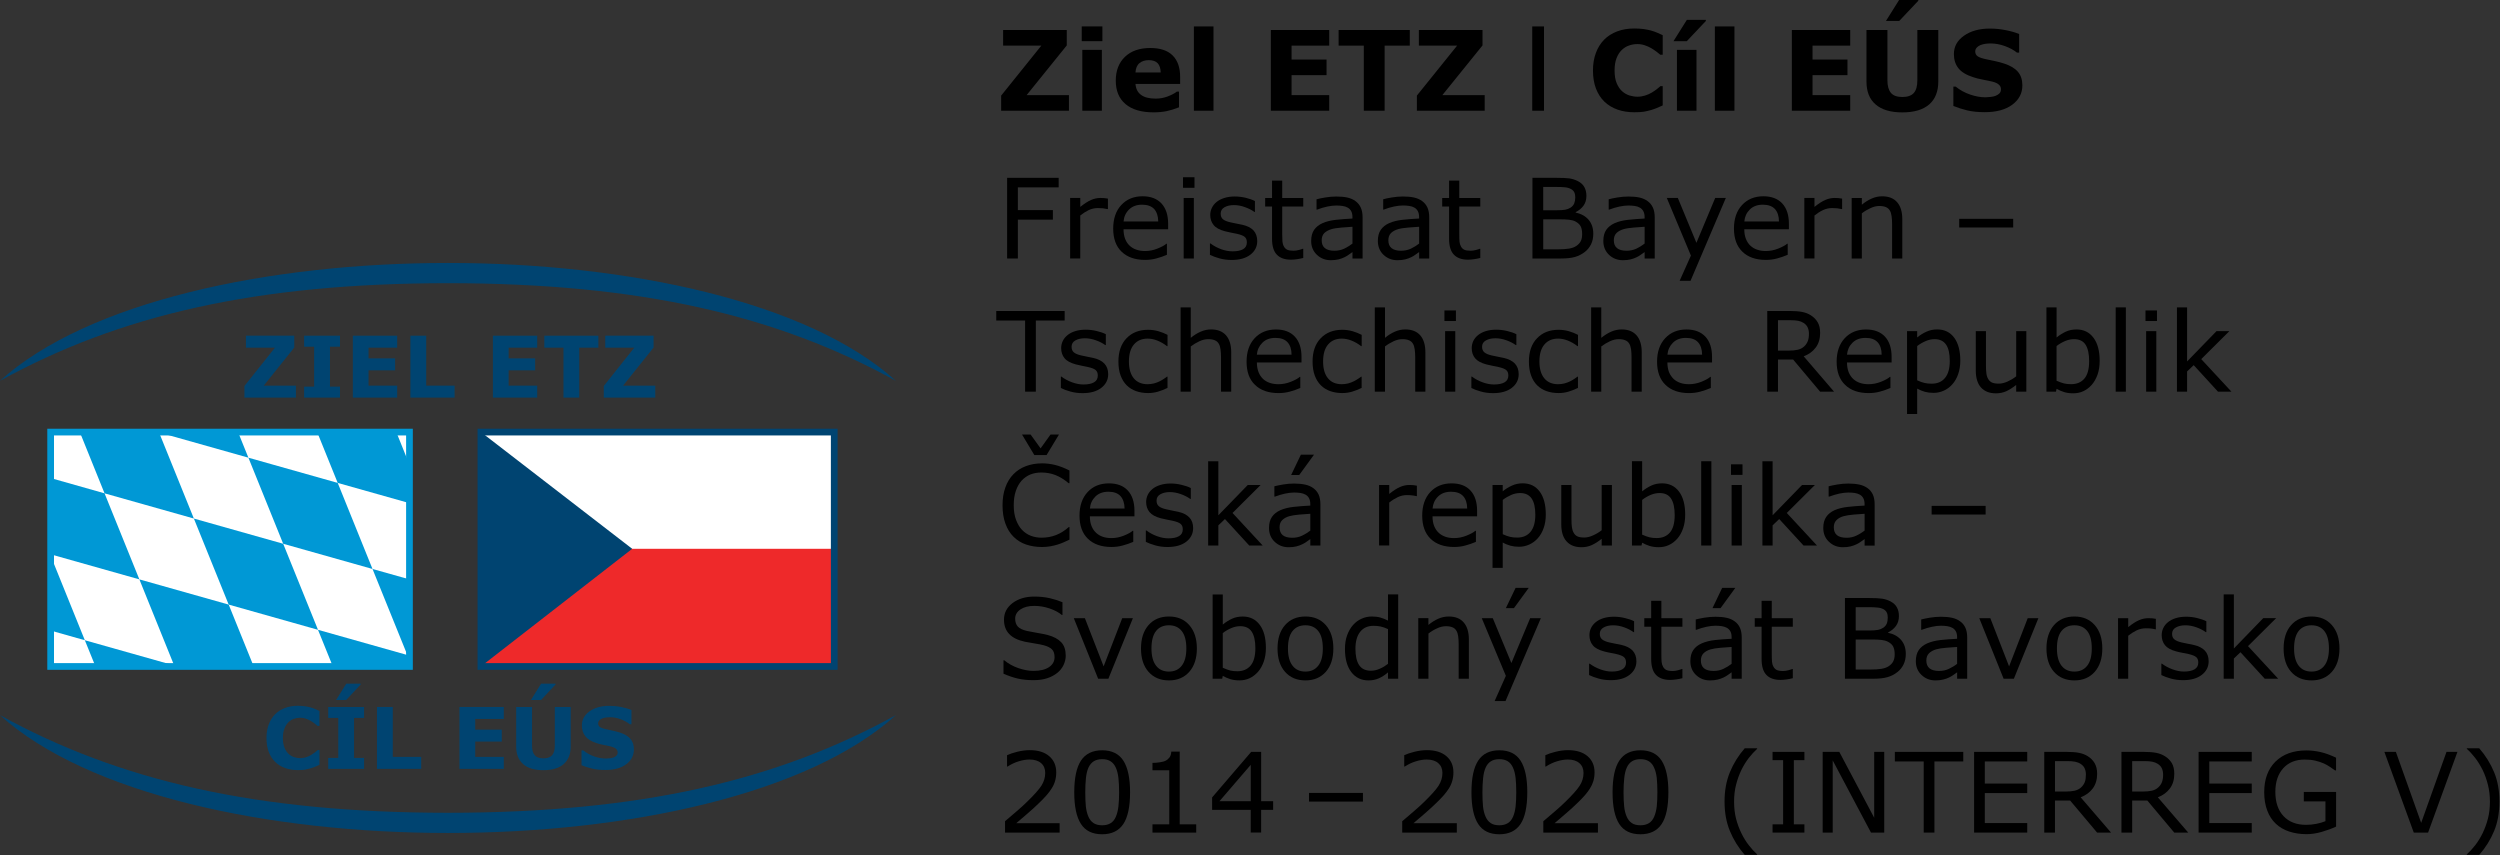 <?xml version="1.0" encoding="UTF-8" standalone="no"?>
<!-- Generator: Adobe Illustrator 16.0.0, SVG Export Plug-In . SVG Version: 6.00 Build 0)  -->

<svg
   xmlns:dc="http://purl.org/dc/elements/1.1/"
   xmlns:cc="http://creativecommons.org/ns#"
   xmlns:rdf="http://www.w3.org/1999/02/22-rdf-syntax-ns#"
   xmlns:svg="http://www.w3.org/2000/svg"
   xmlns="http://www.w3.org/2000/svg"
   xmlns:sodipodi="http://sodipodi.sourceforge.net/DTD/sodipodi-0.dtd"
   xmlns:inkscape="http://www.inkscape.org/namespaces/inkscape"
   version="1.1"
   id="Layer_1"
   x="0px"
   y="0px"
   width="85"
   height="29.082"
   viewBox="0 0 85 29.082"
   enable-background="new 0 0 113.39 141.73"
   xml:space="preserve"
   inkscape:version="0.91 r13725"
   sodipodi:docname="cil.svg"><rect x="0" y="0" width="85" height="29.082" fill="#333333" stroke="none"/><defs
     id="defs277" /><sodipodi:namedview
     pagecolor="#ffffff"
     bordercolor="#666666"
     borderopacity="1"
     objecttolerance="10"
     gridtolerance="10"
     guidetolerance="10"
     inkscape:pageopacity="0"
     inkscape:pageshadow="2"
     inkscape:window-width="1920"
     inkscape:window-height="1027"
     id="namedview275"
     showgrid="false"
     fit-margin-top="0"
     fit-margin-left="0"
     fit-margin-right="0"
     fit-margin-bottom="0"
     inkscape:zoom="1.665138"
     inkscape:cx="43.801"
     inkscape:cy="12.050002"
     inkscape:window-x="1672"
     inkscape:window-y="-8"
     inkscape:window-maximized="1"
     inkscape:current-layer="Layer_1" /><g
     id="g3"
     transform="matrix(0.935,0,0,0.935,-12.058,-48.459)"><rect
       x="30.384"
       y="67.54"
       width="12.848"
       height="8.523"
       id="rect5"
       style="fill:#ffffff" /><rect
       x="14.738"
       y="67.54"
       width="13.048"
       height="8.523"
       id="rect7"
       style="fill:#ffffff" /><rect
       x="30.384"
       y="71.784"
       width="12.848"
       height="4.279"
       id="rect9"
       style="fill:#ee292a" /><polygon
       points="15.798,67.539 16.698,69.767 14.738,69.212 14.738,71.985 17.964,72.896 16.698,69.767 19.946,70.684 18.68,67.554 18.632,67.539 "
       id="polygon11"
       style="fill:#0098d5" /><polygon
       points="21.929,68.471 21.552,67.539 18.675,67.539 18.68,67.554 "
       id="polygon13"
       style="fill:#0098d5" /><polygon
       points="14.738,74.757 15.981,75.109 14.738,72.034 "
       id="polygon15"
       style="fill:#0098d5" /><polygon
       points="27.786,70.124 27.786,68.726 27.307,67.539 24.429,67.539 25.177,69.388 21.929,68.471 23.194,71.601 26.442,72.518 25.177,69.388 "
       id="polygon17"
       style="fill:#0098d5" /><polygon
       points="19.245,76.062 19.229,76.026 19.36,76.062 22.122,76.062 21.212,73.813 17.964,72.896 19.229,76.026 15.981,75.109 16.368,76.062 "
       id="polygon19"
       style="fill:#0098d5" /><polygon
       points="27.786,75.839 27.709,75.647 27.786,75.669 27.786,72.896 26.442,72.518 27.709,75.647 24.46,74.73 24.999,76.062 27.786,76.062 "
       id="polygon21"
       style="fill:#0098d5" /><polygon
       points="23.194,71.601 19.946,70.684 21.212,73.813 24.46,74.73 "
       id="polygon23"
       style="fill:#0098d5" /><g
       id="g25"><path
         d="m 29.185,62.125 c 6.996,0.005 11.953,1.167 16.289,3.552 -3.182,-2.881 -9.765,-4.287 -16.289,-4.287 -6.526,0 -13.109,1.406 -16.291,4.287 4.335,-2.385 9.294,-3.547 16.291,-3.552"
         id="path27"
         inkscape:connector-curvature="0"
         style="fill:#004471" /><path
         d="m 29.185,81.384 c 6.996,-0.005 11.953,-1.167 16.289,-3.551 -3.182,2.88 -9.765,4.285 -16.289,4.285 -6.526,0 -13.109,-1.405 -16.291,-4.285 4.335,2.384 9.294,3.546 16.291,3.551"
         id="path29"
         inkscape:connector-curvature="0"
         style="fill:#004471" /><polygon
         points="35.885,71.784 30.384,76.062 30.384,67.539 "
         id="polygon31"
         style="fill:#004471" /><rect
         x="30.384"
         y="67.54"
         width="12.848"
         height="8.523"
         id="rect33"
         style="fill:none;stroke:#004471;stroke-width:0.244" /><rect
         x="14.738"
         y="67.54"
         stroke-miterlimit="3.864"
         width="13.048"
         height="8.523"
         id="rect35"
         style="fill:none;stroke:#0098d5;stroke-width:0.244;stroke-miterlimit:3.864" /><polygon
         points="21.839,64.47 21.839,64.035 23.597,64.035 23.597,64.465 22.487,65.851 23.657,65.851 23.657,66.286 21.785,66.286 21.785,65.864 22.895,64.47 "
         id="polygon37"
         style="fill:#004471" /><polygon
         points="24.319,64.435 23.955,64.435 23.955,64.035 25.259,64.035 25.259,64.435 24.895,64.435 24.895,65.887 25.259,65.887 25.259,66.286 23.955,66.286 23.955,65.887 24.319,65.887 "
         id="polygon39"
         style="fill:#004471" /><polygon
         points="27.339,64.47 26.298,64.47 26.298,64.86 27.264,64.86 27.264,65.295 26.298,65.295 26.298,65.851 27.339,65.851 27.339,66.286 25.727,66.286 25.727,64.035 27.339,64.035 "
         id="polygon41"
         style="fill:#004471" /><polygon
         points="28.395,65.851 29.427,65.851 29.427,66.286 27.82,66.286 27.82,64.035 28.395,64.035 "
         id="polygon43"
         style="fill:#004471" /><polygon
         points="32.431,64.47 31.392,64.47 31.392,64.86 32.356,64.86 32.356,65.295 31.392,65.295 31.392,65.851 32.431,65.851 32.431,66.286 30.82,66.286 30.82,64.035 32.431,64.035 "
         id="polygon45"
         style="fill:#004471" /><polygon
         points="33.386,64.47 32.69,64.47 32.69,64.035 34.655,64.035 34.655,64.47 33.96,64.47 33.96,66.286 33.386,66.286 "
         id="polygon47"
         style="fill:#004471" /><polygon
         points="34.905,64.47 34.905,64.035 36.663,64.035 36.663,64.465 35.554,65.851 36.724,65.851 36.724,66.286 34.852,66.286 34.852,65.864 35.961,64.47 "
         id="polygon49"
         style="fill:#004471" /><path
         d="m 23.722,79.831 c -0.165,0 -0.318,-0.025 -0.459,-0.074 -0.139,-0.051 -0.26,-0.123 -0.36,-0.223 -0.101,-0.096 -0.179,-0.219 -0.235,-0.365 -0.055,-0.146 -0.081,-0.313 -0.081,-0.506 0,-0.178 0.025,-0.34 0.079,-0.484 0.053,-0.146 0.129,-0.27 0.229,-0.374 0.097,-0.1 0.217,-0.176 0.36,-0.231 0.143,-0.055 0.298,-0.081 0.469,-0.081 0.093,0 0.178,0.006 0.253,0.017 0.075,0.01 0.146,0.024 0.21,0.041 0.065,0.02 0.127,0.04 0.182,0.064 0.054,0.023 0.103,0.045 0.143,0.064 l 0,0.547 -0.065,0 c -0.029,-0.024 -0.063,-0.053 -0.106,-0.086 -0.042,-0.033 -0.09,-0.066 -0.145,-0.098 -0.054,-0.033 -0.114,-0.06 -0.178,-0.082 -0.064,-0.021 -0.133,-0.033 -0.205,-0.033 -0.081,0 -0.158,0.014 -0.23,0.039 -0.072,0.025 -0.141,0.068 -0.202,0.128 -0.058,0.058 -0.106,0.132 -0.142,0.228 -0.038,0.094 -0.056,0.209 -0.056,0.344 0,0.141 0.021,0.258 0.06,0.353 0.039,0.095 0.09,0.169 0.149,0.224 0.061,0.055 0.128,0.094 0.203,0.118 0.075,0.023 0.147,0.036 0.221,0.036 0.069,0 0.14,-0.012 0.208,-0.033 0.067,-0.021 0.131,-0.049 0.188,-0.084 0.049,-0.03 0.095,-0.061 0.137,-0.094 0.042,-0.033 0.075,-0.062 0.103,-0.086 l 0.061,0 0,0.539 c -0.057,0.023 -0.109,0.049 -0.161,0.07 -0.051,0.021 -0.104,0.041 -0.159,0.057 -0.073,0.021 -0.142,0.037 -0.204,0.049 -0.067,0.008 -0.156,0.016 -0.267,0.016"
         id="path51"
         inkscape:connector-curvature="0"
         style="fill:#004471" /><path
         d="m 26.136,79.786 -1.304,0 0,-0.398 0.365,0 0,-1.453 -0.365,0 0,-0.398 1.304,0 0,0.398 -0.365,0 0,1.453 0.365,0 0,0.398 z m -0.124,-3.096 0,0.029 -0.526,0.563 -0.369,0 0.371,-0.593 0.524,0 z"
         id="path53"
         inkscape:connector-curvature="0"
         style="fill:#004471" /><polygon
         points="27.179,79.351 28.212,79.351 28.212,79.786 26.604,79.786 26.604,77.536 27.179,77.536 "
         id="polygon55"
         style="fill:#004471" /><polygon
         points="31.216,77.971 30.177,77.971 30.177,78.36 31.142,78.36 31.142,78.794 30.177,78.794 30.177,79.351 31.216,79.351 31.216,79.786 29.604,79.786 29.604,77.536 31.216,77.536 "
         id="polygon57"
         style="fill:#004471" /><path
         d="m 33.649,78.971 c 0,0.278 -0.085,0.491 -0.253,0.64 -0.167,0.148 -0.414,0.223 -0.739,0.223 -0.326,0 -0.574,-0.074 -0.74,-0.223 -0.168,-0.148 -0.25,-0.36 -0.25,-0.638 l 0,-1.437 0.576,0 0,1.404 c 0,0.156 0.032,0.271 0.098,0.35 0.064,0.076 0.17,0.114 0.316,0.114 0.143,0 0.248,-0.037 0.314,-0.111 0.066,-0.072 0.1,-0.191 0.1,-0.353 l 0,-1.404 0.578,0 0,1.435 z m -0.552,-2.281 0,0.029 -0.526,0.563 -0.368,0 0.369,-0.593 0.525,0 z"
         id="path59"
         inkscape:connector-curvature="0"
         style="fill:#004471" /><path
         d="m 35.947,79.079 c 0,0.221 -0.093,0.4 -0.278,0.539 -0.188,0.14 -0.439,0.209 -0.758,0.209 -0.186,0 -0.346,-0.017 -0.483,-0.05 -0.138,-0.031 -0.265,-0.074 -0.386,-0.124 l 0,-0.539 0.064,0 c 0.117,0.096 0.25,0.169 0.397,0.22 0.147,0.052 0.289,0.077 0.425,0.077 0.035,0 0.08,-0.004 0.138,-0.009 0.058,-0.005 0.103,-0.017 0.139,-0.03 0.044,-0.018 0.079,-0.041 0.108,-0.068 0.028,-0.027 0.043,-0.066 0.043,-0.121 0,-0.049 -0.021,-0.092 -0.062,-0.128 -0.041,-0.034 -0.103,-0.062 -0.182,-0.082 -0.084,-0.02 -0.173,-0.04 -0.266,-0.057 -0.094,-0.017 -0.181,-0.039 -0.263,-0.067 -0.188,-0.062 -0.323,-0.145 -0.403,-0.25 -0.083,-0.105 -0.125,-0.236 -0.125,-0.392 0,-0.21 0.094,-0.38 0.279,-0.513 0.185,-0.133 0.426,-0.199 0.718,-0.199 0.146,0 0.292,0.014 0.435,0.043 0.143,0.029 0.268,0.066 0.371,0.107 l 0,0.519 -0.061,0 c -0.091,-0.072 -0.2,-0.134 -0.33,-0.182 -0.129,-0.05 -0.263,-0.073 -0.398,-0.073 -0.049,0 -0.096,0.004 -0.143,0.01 -0.049,0.006 -0.094,0.02 -0.137,0.037 -0.04,0.015 -0.073,0.038 -0.102,0.069 -0.027,0.03 -0.041,0.065 -0.041,0.104 0,0.06 0.023,0.105 0.066,0.137 0.045,0.031 0.131,0.062 0.255,0.086 0.082,0.018 0.159,0.035 0.235,0.052 0.076,0.015 0.156,0.038 0.244,0.065 0.17,0.057 0.295,0.133 0.377,0.23 0.083,0.099 0.124,0.226 0.124,0.38"
         id="path61"
         inkscape:connector-curvature="0"
         style="fill:#004471" /></g><polygon
       points="49.373,53.487 49.373,52.919 51.688,52.919 51.688,53.479 50.228,55.287 51.767,55.287 51.767,55.854 49.302,55.854 49.302,55.304 50.763,53.487 "
       id="polygon63" /><path
       d="m 52.983,53.325 -0.751,0 0,-0.537 0.751,0 0,0.537 z m -0.019,2.529 -0.711,0 0,-2.213 0.711,0 0,2.213 z"
       id="path65"
       inkscape:connector-curvature="0" /><g
       id="g67"><path
         d="m 55.811,54.879 -1.624,0 c 0.012,0.172 0.076,0.305 0.199,0.397 0.121,0.092 0.299,0.138 0.536,0.138 0.151,0 0.296,-0.026 0.436,-0.079 0.142,-0.055 0.253,-0.112 0.333,-0.176 l 0.078,0 0,0.571 c -0.158,0.063 -0.311,0.11 -0.453,0.14 -0.142,0.028 -0.299,0.043 -0.471,0.043 -0.443,0 -0.783,-0.1 -1.02,-0.3 -0.237,-0.2 -0.355,-0.483 -0.355,-0.853 0,-0.365 0.112,-0.654 0.336,-0.868 0.225,-0.214 0.531,-0.319 0.922,-0.319 0.359,0 0.63,0.091 0.811,0.272 0.183,0.182 0.272,0.443 0.272,0.785 l 0,0.249 z m -0.707,-0.416 c -0.004,-0.148 -0.04,-0.26 -0.109,-0.335 -0.07,-0.074 -0.178,-0.113 -0.325,-0.113 -0.138,0 -0.249,0.036 -0.337,0.107 -0.088,0.07 -0.137,0.186 -0.147,0.341 l 0.918,0 z"
         id="path69"
         inkscape:connector-curvature="0" /><rect
         x="56.31"
         y="52.789"
         width="0.713"
         height="3.065"
         id="rect71" /><polygon
         points="61.231,53.487 59.862,53.487 59.862,53.993 61.134,53.993 61.134,54.561 59.862,54.561 59.862,55.287 61.231,55.287 61.231,55.854 59.109,55.854 59.109,52.919 61.231,52.919 "
         id="polygon73" /><polygon
         points="62.489,53.487 61.573,53.487 61.573,52.919 64.161,52.919 64.161,53.487 63.246,53.487 63.246,55.854 62.489,55.854 "
         id="polygon75" /><polygon
         points="64.491,53.487 64.491,52.919 66.806,52.919 66.806,53.479 65.345,55.287 66.885,55.287 66.885,55.854 64.419,55.854 64.419,55.304 65.882,53.487 "
         id="polygon77" /><rect
         x="68.614"
         y="52.789"
         width="0.428"
         height="3.065"
         id="rect79" /><path
         d="m 72.321,55.91 c -0.218,0 -0.419,-0.031 -0.604,-0.096 -0.185,-0.065 -0.343,-0.16 -0.477,-0.288 -0.133,-0.127 -0.235,-0.287 -0.309,-0.477 -0.072,-0.19 -0.109,-0.41 -0.109,-0.66 0,-0.232 0.035,-0.442 0.105,-0.633 0.069,-0.189 0.17,-0.352 0.303,-0.487 0.128,-0.129 0.285,-0.229 0.475,-0.301 0.188,-0.071 0.393,-0.104 0.617,-0.104 0.123,0 0.234,0.006 0.334,0.019 0.1,0.015 0.191,0.032 0.275,0.054 0.088,0.025 0.168,0.054 0.238,0.085 0.072,0.03 0.135,0.06 0.189,0.085 l 0,0.712 -0.087,0 c -0.038,-0.031 -0.083,-0.068 -0.139,-0.112 -0.057,-0.043 -0.119,-0.085 -0.191,-0.128 -0.071,-0.041 -0.149,-0.075 -0.233,-0.104 -0.084,-0.029 -0.175,-0.044 -0.27,-0.044 -0.107,0 -0.208,0.017 -0.305,0.052 -0.096,0.031 -0.185,0.087 -0.266,0.165 -0.077,0.075 -0.141,0.173 -0.188,0.297 -0.048,0.122 -0.071,0.273 -0.071,0.448 0,0.184 0.025,0.337 0.077,0.461 0.052,0.122 0.117,0.22 0.196,0.291 0.08,0.071 0.17,0.123 0.27,0.155 0.098,0.028 0.193,0.045 0.291,0.045 0.091,0 0.182,-0.015 0.272,-0.042 0.09,-0.027 0.173,-0.064 0.249,-0.11 0.064,-0.04 0.124,-0.079 0.18,-0.122 0.055,-0.043 0.1,-0.08 0.135,-0.112 l 0.08,0 0,0.702 c -0.074,0.033 -0.144,0.064 -0.211,0.093 -0.068,0.027 -0.137,0.054 -0.211,0.075 -0.097,0.027 -0.186,0.047 -0.27,0.062 -0.083,0.012 -0.197,0.019 -0.345,0.019"
         id="path81"
         inkscape:connector-curvature="0" /><path
         d="m 74.927,52.551 0,0.04 -0.693,0.734 -0.484,0 0.486,-0.774 0.691,0 z m -0.34,3.303 -0.711,0 0,-2.213 0.711,0 0,2.213 z"
         id="path83"
         inkscape:connector-curvature="0" /><rect
         x="75.255"
         y="52.789"
         width="0.712"
         height="3.065"
         id="rect85" /><polygon
         points="80.177,53.487 78.806,53.487 78.806,53.993 80.077,53.993 80.077,54.561 78.806,54.561 78.806,55.287 80.177,55.287 80.177,55.854 78.054,55.854 78.054,52.919 80.177,52.919 "
         id="polygon87" /><path
         d="m 83.38,54.792 c 0,0.361 -0.111,0.641 -0.33,0.832 -0.221,0.193 -0.547,0.291 -0.977,0.291 -0.43,0 -0.754,-0.098 -0.975,-0.291 -0.221,-0.191 -0.33,-0.469 -0.33,-0.831 l 0,-1.874 0.762,0 0,1.831 c 0,0.204 0.043,0.354 0.127,0.455 0.086,0.101 0.225,0.15 0.416,0.15 0.189,0 0.328,-0.049 0.414,-0.144 0.088,-0.097 0.131,-0.25 0.131,-0.462 l 0,-1.831 0.762,0 0,1.874 z m -0.727,-2.975 0,0.038 -0.694,0.735 -0.483,0 0.485,-0.773 0.692,0 z"
         id="path89"
         inkscape:connector-curvature="0" /><path
         d="m 86.437,54.932 c 0,0.289 -0.123,0.522 -0.368,0.704 -0.244,0.181 -0.577,0.271 -0.998,0.271 -0.243,0 -0.454,-0.021 -0.636,-0.064 -0.18,-0.043 -0.35,-0.098 -0.507,-0.162 l 0,-0.704 0.083,0 c 0.156,0.126 0.33,0.222 0.524,0.288 0.194,0.067 0.38,0.101 0.56,0.101 0.045,0 0.105,-0.004 0.18,-0.013 0.076,-0.008 0.139,-0.02 0.184,-0.039 0.059,-0.023 0.105,-0.053 0.143,-0.088 0.038,-0.037 0.057,-0.089 0.057,-0.158 0,-0.064 -0.027,-0.12 -0.082,-0.167 -0.054,-0.046 -0.133,-0.081 -0.238,-0.107 -0.111,-0.026 -0.227,-0.05 -0.351,-0.073 -0.122,-0.021 -0.238,-0.052 -0.346,-0.088 -0.247,-0.08 -0.425,-0.188 -0.532,-0.326 -0.108,-0.137 -0.163,-0.308 -0.163,-0.512 0,-0.273 0.122,-0.496 0.367,-0.668 0.246,-0.174 0.56,-0.26 0.944,-0.26 0.194,0 0.386,0.02 0.572,0.057 0.19,0.037 0.352,0.084 0.49,0.141 l 0,0.676 -0.08,0 c -0.118,-0.095 -0.264,-0.174 -0.434,-0.236 -0.173,-0.064 -0.349,-0.097 -0.527,-0.097 -0.062,0 -0.125,0.004 -0.188,0.013 -0.062,0.008 -0.122,0.025 -0.18,0.047 -0.051,0.021 -0.096,0.052 -0.132,0.09 -0.037,0.041 -0.056,0.086 -0.056,0.139 0,0.076 0.029,0.137 0.089,0.178 0.06,0.042 0.171,0.08 0.335,0.113 0.107,0.022 0.211,0.045 0.31,0.065 0.101,0.021 0.207,0.05 0.321,0.087 0.225,0.074 0.39,0.173 0.498,0.3 0.107,0.125 0.161,0.289 0.161,0.492"
         id="path91"
         inkscape:connector-curvature="0" /><polygon
         points="51.183,59.815 49.909,59.815 49.909,61.228 49.519,61.228 49.519,58.294 51.393,58.294 51.393,58.641 49.909,58.641 49.909,59.468 51.183,59.468 "
         id="polygon93" /><path
         d="m 53.183,59.43 -0.02,0 c -0.057,-0.013 -0.109,-0.021 -0.161,-0.028 -0.052,-0.004 -0.114,-0.008 -0.185,-0.008 -0.114,0 -0.225,0.025 -0.332,0.074 -0.105,0.051 -0.209,0.117 -0.307,0.197 l 0,1.562 -0.368,0 0,-2.201 0.369,0 0,0.326 c 0.146,-0.119 0.277,-0.202 0.391,-0.252 0.111,-0.049 0.225,-0.074 0.342,-0.074 0.064,0 0.111,0.002 0.141,0.006 0.029,0.003 0.072,0.008 0.131,0.018 l 0,0.38 z"
         id="path95"
         inkscape:connector-curvature="0" /><path
         d="m 55.374,60.165 -1.622,0 c 0,0.136 0.021,0.254 0.06,0.354 0.041,0.102 0.098,0.184 0.168,0.248 0.068,0.062 0.149,0.111 0.244,0.141 0.094,0.033 0.197,0.048 0.311,0.048 0.148,0 0.301,-0.028 0.451,-0.089 0.152,-0.061 0.26,-0.119 0.324,-0.176 l 0.02,0 0,0.402 c -0.124,0.053 -0.252,0.098 -0.381,0.132 -0.131,0.036 -0.267,0.054 -0.412,0.054 -0.364,0 -0.648,-0.1 -0.854,-0.297 -0.206,-0.197 -0.307,-0.479 -0.307,-0.842 0,-0.359 0.098,-0.646 0.294,-0.857 0.196,-0.211 0.454,-0.318 0.775,-0.318 0.297,0 0.525,0.088 0.687,0.262 0.16,0.174 0.242,0.42 0.242,0.738 l 0,0.2 z m -0.36,-0.284 c -0.003,-0.194 -0.052,-0.344 -0.147,-0.452 -0.098,-0.104 -0.244,-0.158 -0.441,-0.158 -0.197,0 -0.355,0.059 -0.474,0.176 -0.118,0.116 -0.185,0.262 -0.199,0.435 l 1.261,0 z"
         id="path97"
         inkscape:connector-curvature="0" /><path
         d="m 56.332,58.657 -0.417,0 0,-0.384 0.417,0 0,0.384 z m -0.023,2.571 -0.37,0 0,-2.201 0.37,0 0,2.201 z"
         id="path99"
         inkscape:connector-curvature="0" /><path
         d="m 58.614,60.594 c 0,0.2 -0.082,0.365 -0.248,0.494 -0.167,0.129 -0.394,0.193 -0.682,0.193 -0.163,0 -0.312,-0.021 -0.448,-0.059 -0.136,-0.038 -0.25,-0.081 -0.342,-0.128 l 0,-0.414 0.02,0 c 0.117,0.089 0.247,0.158 0.39,0.211 0.144,0.052 0.281,0.076 0.413,0.076 0.163,0 0.289,-0.024 0.382,-0.077 0.093,-0.054 0.137,-0.136 0.137,-0.25 0,-0.086 -0.023,-0.15 -0.074,-0.195 -0.049,-0.044 -0.146,-0.084 -0.287,-0.115 -0.053,-0.014 -0.121,-0.025 -0.206,-0.041 -0.085,-0.017 -0.161,-0.033 -0.231,-0.052 -0.193,-0.052 -0.33,-0.126 -0.41,-0.226 -0.082,-0.1 -0.123,-0.222 -0.123,-0.365 0,-0.09 0.019,-0.176 0.058,-0.256 0.038,-0.082 0.093,-0.152 0.17,-0.216 0.073,-0.061 0.167,-0.11 0.28,-0.146 0.115,-0.037 0.241,-0.055 0.383,-0.055 0.131,0 0.264,0.016 0.398,0.047 0.134,0.034 0.246,0.072 0.336,0.119 l 0,0.395 -0.02,0 c -0.095,-0.069 -0.21,-0.127 -0.346,-0.175 -0.135,-0.05 -0.268,-0.073 -0.397,-0.073 -0.136,0 -0.25,0.026 -0.343,0.078 -0.094,0.053 -0.139,0.129 -0.139,0.231 0,0.091 0.027,0.159 0.082,0.206 0.057,0.046 0.146,0.083 0.27,0.111 0.067,0.016 0.145,0.031 0.229,0.048 0.086,0.015 0.156,0.029 0.213,0.043 0.172,0.039 0.305,0.107 0.398,0.202 0.09,0.1 0.137,0.228 0.137,0.389"
         id="path101"
         inkscape:connector-curvature="0" /><path
         d="m 60.288,61.208 c -0.07,0.019 -0.146,0.033 -0.228,0.045 -0.081,0.012 -0.155,0.018 -0.22,0.018 -0.225,0 -0.395,-0.061 -0.512,-0.182 -0.117,-0.12 -0.176,-0.313 -0.176,-0.58 l 0,-1.17 -0.25,0 0,-0.312 0.25,0 0,-0.633 0.37,0 0,0.633 0.765,0 0,0.312 -0.765,0 0,1.002 c 0,0.115 0.003,0.206 0.008,0.271 0.006,0.064 0.023,0.125 0.056,0.183 0.029,0.052 0.068,0.09 0.119,0.114 0.051,0.024 0.128,0.036 0.23,0.036 0.061,0 0.124,-0.009 0.189,-0.026 0.066,-0.018 0.113,-0.031 0.143,-0.045 l 0.02,0 0,0.334 z"
         id="path103"
         inkscape:connector-curvature="0" /><path
         d="m 62.446,61.228 -0.369,0 0,-0.234 c -0.033,0.021 -0.077,0.053 -0.133,0.093 -0.055,0.041 -0.111,0.073 -0.162,0.097 -0.062,0.03 -0.133,0.056 -0.214,0.076 -0.079,0.019 -0.173,0.03 -0.28,0.03 -0.199,0 -0.367,-0.066 -0.504,-0.196 -0.139,-0.133 -0.209,-0.3 -0.209,-0.504 0,-0.167 0.037,-0.301 0.107,-0.404 0.072,-0.104 0.174,-0.185 0.307,-0.244 0.135,-0.06 0.295,-0.099 0.482,-0.12 0.188,-0.021 0.391,-0.036 0.605,-0.047 l 0,-0.058 c 0,-0.084 -0.015,-0.153 -0.044,-0.208 -0.03,-0.055 -0.071,-0.1 -0.128,-0.131 -0.051,-0.03 -0.115,-0.052 -0.188,-0.061 -0.073,-0.011 -0.149,-0.016 -0.229,-0.016 -0.099,0 -0.207,0.013 -0.326,0.038 -0.119,0.025 -0.242,0.062 -0.371,0.111 l -0.02,0 0,-0.375 c 0.073,-0.021 0.177,-0.043 0.314,-0.066 0.136,-0.023 0.271,-0.035 0.404,-0.035 0.154,0 0.29,0.012 0.404,0.037 0.115,0.027 0.215,0.07 0.299,0.133 0.082,0.061 0.145,0.138 0.188,0.233 0.045,0.096 0.066,0.215 0.066,0.356 l 0,1.495 z m -0.369,-0.543 0,-0.611 c -0.111,0.006 -0.246,0.016 -0.398,0.029 -0.154,0.014 -0.275,0.031 -0.364,0.057 -0.105,0.031 -0.191,0.077 -0.259,0.14 -0.064,0.064 -0.098,0.153 -0.098,0.265 0,0.127 0.037,0.222 0.115,0.285 0.076,0.062 0.191,0.096 0.348,0.096 0.13,0 0.249,-0.027 0.357,-0.076 0.108,-0.053 0.207,-0.113 0.299,-0.185"
         id="path105"
         inkscape:connector-curvature="0" /><path
         d="m 64.87,61.228 -0.369,0 0,-0.234 c -0.033,0.021 -0.077,0.053 -0.133,0.093 -0.055,0.041 -0.11,0.073 -0.162,0.097 -0.062,0.03 -0.133,0.056 -0.213,0.076 -0.08,0.019 -0.174,0.03 -0.281,0.03 -0.2,0 -0.368,-0.066 -0.506,-0.196 C 63.067,60.96 63,60.793 63,60.589 c 0,-0.167 0.036,-0.301 0.106,-0.404 0.072,-0.104 0.174,-0.185 0.307,-0.244 0.135,-0.06 0.295,-0.099 0.482,-0.12 0.188,-0.021 0.391,-0.036 0.605,-0.047 l 0,-0.058 c 0,-0.084 -0.016,-0.153 -0.045,-0.208 -0.029,-0.055 -0.07,-0.1 -0.127,-0.131 -0.052,-0.03 -0.115,-0.052 -0.189,-0.061 C 64.067,59.305 63.991,59.3 63.91,59.3 c -0.098,0 -0.206,0.013 -0.325,0.038 -0.119,0.025 -0.243,0.062 -0.37,0.111 l -0.021,0 0,-0.375 c 0.072,-0.021 0.176,-0.043 0.314,-0.066 0.137,-0.023 0.271,-0.035 0.404,-0.035 0.154,0 0.289,0.012 0.403,0.037 0.116,0.027 0.215,0.07 0.3,0.133 0.082,0.061 0.145,0.138 0.188,0.233 0.043,0.096 0.065,0.215 0.065,0.356 l 0,1.496 z m -0.369,-0.543 0,-0.611 c -0.112,0.006 -0.246,0.016 -0.398,0.029 -0.154,0.014 -0.275,0.031 -0.364,0.057 -0.105,0.031 -0.192,0.077 -0.259,0.14 -0.064,0.064 -0.098,0.153 -0.098,0.265 0,0.127 0.038,0.222 0.115,0.285 0.076,0.062 0.191,0.096 0.348,0.096 0.129,0 0.25,-0.027 0.357,-0.076 0.108,-0.053 0.207,-0.113 0.299,-0.185"
         id="path107"
         inkscape:connector-curvature="0" /><path
         d="m 66.726,61.208 c -0.068,0.019 -0.146,0.033 -0.228,0.045 -0.082,0.012 -0.155,0.018 -0.22,0.018 -0.225,0 -0.395,-0.061 -0.512,-0.182 -0.117,-0.12 -0.176,-0.313 -0.176,-0.58 l 0,-1.17 -0.25,0 0,-0.312 0.25,0 0,-0.633 0.371,0 0,0.633 0.764,0 0,0.312 -0.764,0 0,1.002 c 0,0.115 0.002,0.206 0.008,0.271 0.005,0.064 0.023,0.125 0.055,0.183 0.029,0.052 0.069,0.09 0.119,0.114 0.051,0.024 0.127,0.036 0.232,0.036 0.061,0 0.123,-0.009 0.188,-0.026 0.065,-0.017 0.112,-0.031 0.142,-0.045 l 0.02,0 0,0.334 z"
         id="path109"
         inkscape:connector-curvature="0" /><path
         d="m 70.834,60.326 c 0,0.145 -0.026,0.273 -0.081,0.385 -0.057,0.112 -0.13,0.204 -0.224,0.276 -0.11,0.086 -0.231,0.148 -0.364,0.186 -0.131,0.037 -0.299,0.055 -0.502,0.055 l -1.041,0 0,-2.934 0.869,0 c 0.214,0 0.375,0.008 0.48,0.022 0.106,0.017 0.208,0.05 0.305,0.099 0.108,0.057 0.187,0.129 0.235,0.219 0.048,0.088 0.073,0.193 0.073,0.318 0,0.139 -0.036,0.258 -0.105,0.354 -0.072,0.099 -0.167,0.177 -0.285,0.235 l 0,0.016 c 0.198,0.043 0.354,0.129 0.469,0.262 0.113,0.133 0.171,0.302 0.171,0.507 m -0.655,-1.324 c 0,-0.069 -0.012,-0.131 -0.035,-0.179 -0.023,-0.048 -0.062,-0.088 -0.115,-0.118 -0.062,-0.034 -0.136,-0.058 -0.225,-0.066 -0.088,-0.009 -0.197,-0.013 -0.328,-0.013 l -0.463,0 0,0.847 0.504,0 c 0.121,0 0.219,-0.006 0.292,-0.018 0.071,-0.012 0.139,-0.038 0.2,-0.077 0.062,-0.041 0.105,-0.09 0.132,-0.154 0.024,-0.062 0.038,-0.135 0.038,-0.222 m 0.25,1.339 c 0,-0.119 -0.018,-0.212 -0.053,-0.281 -0.035,-0.07 -0.101,-0.129 -0.192,-0.179 -0.063,-0.032 -0.141,-0.054 -0.231,-0.063 -0.09,-0.01 -0.199,-0.014 -0.326,-0.014 l -0.613,0 0,1.091 0.516,0 c 0.17,0 0.311,-0.009 0.419,-0.026 0.11,-0.018 0.199,-0.051 0.269,-0.098 0.074,-0.051 0.128,-0.109 0.162,-0.176 0.033,-0.066 0.049,-0.151 0.049,-0.254"
         id="path111"
         inkscape:connector-curvature="0" /><path
         d="m 73.069,61.228 -0.368,0 0,-0.234 c -0.032,0.021 -0.077,0.053 -0.134,0.093 -0.055,0.041 -0.109,0.073 -0.162,0.097 -0.062,0.03 -0.133,0.056 -0.213,0.076 -0.08,0.019 -0.174,0.03 -0.281,0.03 -0.199,0 -0.368,-0.066 -0.506,-0.196 -0.137,-0.133 -0.206,-0.3 -0.206,-0.504 0,-0.167 0.036,-0.301 0.106,-0.404 0.072,-0.104 0.175,-0.185 0.307,-0.244 0.135,-0.06 0.295,-0.099 0.482,-0.12 0.188,-0.021 0.391,-0.036 0.606,-0.047 l 0,-0.058 c 0,-0.084 -0.016,-0.153 -0.046,-0.208 -0.029,-0.055 -0.07,-0.1 -0.127,-0.131 -0.052,-0.03 -0.115,-0.052 -0.188,-0.061 -0.073,-0.011 -0.149,-0.016 -0.229,-0.016 -0.098,0 -0.207,0.013 -0.326,0.038 -0.119,0.025 -0.242,0.062 -0.37,0.111 l -0.02,0 0,-0.375 c 0.072,-0.021 0.177,-0.043 0.313,-0.066 0.136,-0.023 0.271,-0.035 0.404,-0.035 0.154,0 0.289,0.012 0.404,0.037 0.115,0.027 0.215,0.07 0.299,0.133 0.082,0.061 0.145,0.138 0.188,0.233 0.044,0.096 0.066,0.215 0.066,0.356 l 0,1.495 z m -0.368,-0.543 0,-0.611 c -0.113,0.006 -0.247,0.016 -0.399,0.029 -0.153,0.014 -0.275,0.031 -0.364,0.057 -0.105,0.031 -0.192,0.077 -0.259,0.14 -0.064,0.064 -0.098,0.153 -0.098,0.265 0,0.127 0.038,0.222 0.115,0.285 0.076,0.062 0.191,0.096 0.348,0.096 0.13,0 0.25,-0.027 0.357,-0.076 0.108,-0.053 0.207,-0.113 0.3,-0.185"
         id="path113"
         inkscape:connector-curvature="0" /><polygon
         points="73.507,59.026 73.908,59.026 74.584,60.658 75.267,59.026 75.654,59.026 74.37,62.039 73.974,62.039 74.384,61.122 "
         id="polygon115" /><path
         d="m 77.946,60.165 -1.621,0 c 0,0.136 0.02,0.254 0.061,0.354 0.041,0.102 0.097,0.184 0.167,0.248 0.068,0.062 0.151,0.111 0.244,0.141 0.094,0.033 0.196,0.048 0.31,0.048 0.15,0 0.301,-0.028 0.453,-0.089 0.152,-0.061 0.258,-0.119 0.324,-0.176 l 0.02,0 0,0.402 c -0.125,0.053 -0.252,0.098 -0.383,0.132 -0.129,0.036 -0.267,0.054 -0.41,0.054 -0.365,0 -0.65,-0.1 -0.854,-0.297 -0.205,-0.197 -0.308,-0.479 -0.308,-0.842 0,-0.359 0.098,-0.646 0.295,-0.857 0.196,-0.211 0.455,-0.318 0.775,-0.318 0.297,0 0.525,0.088 0.687,0.262 0.16,0.174 0.241,0.42 0.241,0.738 l 0,0.2 z m -0.36,-0.284 C 77.585,59.687 77.536,59.537 77.44,59.429 77.342,59.325 77.197,59.271 77,59.271 c -0.199,0 -0.357,0.059 -0.475,0.176 -0.117,0.116 -0.184,0.262 -0.199,0.435 l 1.26,0 z"
         id="path117"
         inkscape:connector-curvature="0" /><path
         d="m 79.882,59.43 -0.02,0 c -0.057,-0.013 -0.109,-0.021 -0.161,-0.028 -0.052,-0.004 -0.114,-0.008 -0.185,-0.008 -0.114,0 -0.225,0.025 -0.33,0.074 -0.107,0.051 -0.21,0.117 -0.309,0.197 l 0,1.562 -0.369,0 0,-2.201 0.369,0 0,0.326 c 0.146,-0.119 0.276,-0.202 0.391,-0.252 0.111,-0.049 0.227,-0.074 0.342,-0.074 0.064,0 0.111,0.002 0.141,0.006 0.029,0.003 0.073,0.008 0.131,0.018 l 0,0.38 z"
         id="path119"
         inkscape:connector-curvature="0" /><path
         d="m 82.07,61.228 -0.37,0 0,-1.254 c 0,-0.101 -0.006,-0.195 -0.018,-0.283 -0.012,-0.09 -0.033,-0.158 -0.065,-0.209 -0.032,-0.055 -0.08,-0.096 -0.141,-0.123 -0.062,-0.025 -0.143,-0.041 -0.241,-0.041 -0.102,0 -0.207,0.025 -0.316,0.076 -0.111,0.05 -0.218,0.113 -0.319,0.191 l 0,1.643 -0.37,0 0,-2.201 0.37,0 0,0.244 c 0.116,-0.095 0.236,-0.171 0.36,-0.224 0.123,-0.055 0.25,-0.081 0.379,-0.081 0.238,0 0.42,0.071 0.544,0.215 0.126,0.143 0.188,0.35 0.188,0.618 l 0,1.429 z"
         id="path121"
         inkscape:connector-curvature="0" /><rect
         x="84.14"
         y="59.785"
         width="1.963"
         height="0.315"
         id="rect123" /><polygon
         points="50.173,63.483 49.124,63.483 49.124,63.137 51.611,63.137 51.611,63.483 50.563,63.483 50.563,66.07 50.173,66.07 "
         id="polygon125" /><path
         d="m 53.194,65.436 c 0,0.201 -0.084,0.366 -0.25,0.495 -0.166,0.129 -0.393,0.193 -0.681,0.193 -0.163,0 -0.312,-0.02 -0.449,-0.06 -0.136,-0.037 -0.249,-0.08 -0.341,-0.127 l 0,-0.415 0.02,0 c 0.117,0.088 0.246,0.158 0.391,0.209 0.143,0.053 0.28,0.078 0.412,0.078 0.163,0 0.289,-0.025 0.381,-0.078 0.094,-0.053 0.139,-0.135 0.139,-0.248 0,-0.086 -0.025,-0.152 -0.076,-0.197 -0.049,-0.045 -0.146,-0.082 -0.287,-0.113 -0.052,-0.014 -0.119,-0.026 -0.205,-0.042 -0.085,-0.017 -0.162,-0.033 -0.23,-0.052 -0.193,-0.052 -0.331,-0.126 -0.412,-0.226 -0.081,-0.099 -0.122,-0.222 -0.122,-0.365 0,-0.091 0.019,-0.177 0.058,-0.258 0.037,-0.079 0.093,-0.15 0.17,-0.213 0.074,-0.062 0.167,-0.111 0.281,-0.147 0.113,-0.036 0.24,-0.053 0.381,-0.053 0.131,0 0.265,0.015 0.398,0.047 0.135,0.032 0.247,0.07 0.336,0.117 l 0,0.396 -0.02,0 c -0.094,-0.069 -0.209,-0.129 -0.346,-0.176 -0.135,-0.049 -0.268,-0.072 -0.396,-0.072 -0.137,0 -0.25,0.025 -0.344,0.077 -0.093,0.052 -0.139,0.129 -0.139,0.231 0,0.09 0.027,0.159 0.084,0.205 0.055,0.047 0.146,0.084 0.27,0.112 0.066,0.015 0.144,0.03 0.229,0.048 0.085,0.016 0.155,0.03 0.211,0.043 0.172,0.039 0.305,0.107 0.398,0.203 0.092,0.099 0.139,0.227 0.139,0.388"
         id="path127"
         inkscape:connector-curvature="0" /><path
         d="m 55.353,65.933 c -0.124,0.06 -0.241,0.105 -0.352,0.138 -0.112,0.032 -0.23,0.05 -0.355,0.05 -0.158,0 -0.304,-0.023 -0.437,-0.07 -0.132,-0.047 -0.247,-0.117 -0.341,-0.211 -0.096,-0.096 -0.17,-0.215 -0.223,-0.359 -0.054,-0.145 -0.079,-0.313 -0.079,-0.507 0,-0.36 0.099,-0.643 0.296,-0.847 0.197,-0.206 0.46,-0.307 0.783,-0.307 0.127,0 0.25,0.017 0.373,0.051 0.121,0.036 0.232,0.08 0.334,0.133 l 0,0.41 -0.021,0 c -0.112,-0.088 -0.229,-0.154 -0.351,-0.202 -0.118,-0.048 -0.236,-0.071 -0.352,-0.071 -0.209,0 -0.375,0.07 -0.496,0.212 -0.123,0.142 -0.184,0.349 -0.184,0.621 0,0.265 0.061,0.47 0.178,0.612 0.12,0.143 0.287,0.213 0.502,0.213 0.074,0 0.152,-0.01 0.229,-0.028 0.078,-0.021 0.147,-0.047 0.209,-0.078 0.054,-0.026 0.105,-0.057 0.152,-0.088 0.047,-0.029 0.084,-0.056 0.112,-0.079 l 0.021,0 0,0.407 z"
         id="path129"
         inkscape:connector-curvature="0" /><path
         d="m 57.667,66.07 -0.37,0 0,-1.253 c 0,-0.102 -0.007,-0.195 -0.018,-0.285 -0.012,-0.088 -0.033,-0.158 -0.065,-0.207 -0.032,-0.057 -0.08,-0.097 -0.141,-0.123 -0.062,-0.027 -0.143,-0.041 -0.24,-0.041 -0.103,0 -0.209,0.024 -0.318,0.074 -0.111,0.052 -0.217,0.114 -0.318,0.19 l 0,1.645 -0.369,0 0,-3.065 0.369,0 0,1.108 c 0.116,-0.095 0.236,-0.171 0.359,-0.224 0.123,-0.055 0.25,-0.082 0.38,-0.082 0.237,0 0.419,0.072 0.544,0.215 0.125,0.144 0.188,0.35 0.188,0.619 l 0,1.429 z"
         id="path131"
         inkscape:connector-curvature="0" /><path
         d="m 60.224,65.009 -1.623,0 c 0,0.135 0.021,0.252 0.062,0.354 0.039,0.1 0.096,0.182 0.166,0.248 0.068,0.062 0.15,0.109 0.244,0.141 0.095,0.031 0.197,0.047 0.311,0.047 0.15,0 0.301,-0.028 0.451,-0.088 0.152,-0.062 0.261,-0.119 0.325,-0.178 l 0.02,0 0,0.403 c -0.124,0.054 -0.252,0.098 -0.382,0.133 -0.131,0.036 -0.268,0.053 -0.41,0.053 -0.365,0 -0.65,-0.099 -0.854,-0.298 -0.207,-0.195 -0.308,-0.478 -0.308,-0.842 0,-0.359 0.098,-0.645 0.294,-0.856 0.197,-0.21 0.455,-0.317 0.775,-0.317 0.298,0 0.526,0.088 0.687,0.261 0.161,0.174 0.242,0.421 0.242,0.739 l 0,0.2 z m -0.362,-0.284 c -0.001,-0.195 -0.049,-0.345 -0.146,-0.451 -0.098,-0.107 -0.244,-0.159 -0.44,-0.159 -0.199,0 -0.357,0.057 -0.475,0.176 -0.117,0.116 -0.186,0.261 -0.201,0.435 l 1.262,0 z"
         id="path133"
         inkscape:connector-curvature="0" /><path
         d="m 62.413,65.933 c -0.124,0.06 -0.24,0.105 -0.352,0.138 -0.112,0.032 -0.229,0.05 -0.355,0.05 -0.158,0 -0.304,-0.023 -0.436,-0.07 -0.133,-0.047 -0.248,-0.117 -0.342,-0.211 -0.096,-0.096 -0.17,-0.215 -0.223,-0.359 -0.053,-0.144 -0.079,-0.313 -0.079,-0.507 0,-0.36 0.099,-0.643 0.296,-0.847 0.199,-0.206 0.46,-0.307 0.783,-0.307 0.127,0 0.25,0.017 0.373,0.051 0.121,0.036 0.232,0.08 0.334,0.133 l 0,0.41 -0.02,0 c -0.113,-0.088 -0.23,-0.154 -0.351,-0.202 -0.121,-0.048 -0.238,-0.071 -0.352,-0.071 -0.21,0 -0.376,0.07 -0.497,0.212 -0.123,0.142 -0.183,0.349 -0.183,0.621 0,0.265 0.06,0.47 0.179,0.612 0.117,0.143 0.285,0.213 0.501,0.213 0.074,0 0.151,-0.01 0.229,-0.028 0.076,-0.021 0.146,-0.047 0.207,-0.078 0.055,-0.026 0.105,-0.057 0.152,-0.088 0.048,-0.029 0.084,-0.056 0.113,-0.079 l 0.02,0 0,0.407 z"
         id="path135"
         inkscape:connector-curvature="0" /><path
         d="m 64.728,66.07 -0.369,0 0,-1.253 c 0,-0.102 -0.008,-0.195 -0.018,-0.285 -0.013,-0.088 -0.034,-0.158 -0.066,-0.207 -0.032,-0.057 -0.08,-0.097 -0.141,-0.123 -0.062,-0.027 -0.143,-0.041 -0.241,-0.041 -0.102,0 -0.208,0.024 -0.317,0.074 -0.111,0.052 -0.217,0.114 -0.316,0.19 l 0,1.645 -0.371,0 0,-3.065 0.371,0 0,1.108 c 0.114,-0.095 0.234,-0.171 0.357,-0.224 0.124,-0.055 0.25,-0.082 0.38,-0.082 0.239,0 0.419,0.072 0.546,0.215 0.123,0.144 0.186,0.35 0.186,0.619 l 0,1.429 z"
         id="path137"
         inkscape:connector-curvature="0" /><path
         d="m 65.839,63.501 -0.418,0 0,-0.384 0.418,0 0,0.384 z m -0.024,2.569 -0.369,0 0,-2.201 0.369,0 0,2.201 z"
         id="path139"
         inkscape:connector-curvature="0" /><path
         d="m 68.121,65.436 c 0,0.201 -0.083,0.366 -0.249,0.495 -0.166,0.129 -0.394,0.193 -0.68,0.193 -0.164,0 -0.312,-0.02 -0.449,-0.06 -0.137,-0.037 -0.25,-0.08 -0.342,-0.127 l 0,-0.415 0.02,0 c 0.117,0.088 0.247,0.158 0.391,0.209 0.143,0.053 0.28,0.078 0.41,0.078 0.164,0 0.291,-0.025 0.385,-0.078 0.09,-0.053 0.138,-0.135 0.138,-0.248 0,-0.086 -0.024,-0.152 -0.076,-0.197 -0.05,-0.045 -0.146,-0.082 -0.287,-0.113 -0.053,-0.014 -0.122,-0.026 -0.206,-0.042 -0.085,-0.017 -0.162,-0.033 -0.232,-0.052 -0.193,-0.052 -0.329,-0.126 -0.41,-0.226 -0.08,-0.099 -0.121,-0.222 -0.121,-0.365 0,-0.091 0.02,-0.177 0.056,-0.258 0.038,-0.079 0.094,-0.15 0.171,-0.213 0.074,-0.062 0.168,-0.111 0.281,-0.147 0.113,-0.036 0.24,-0.053 0.381,-0.053 0.132,0 0.265,0.015 0.399,0.047 0.134,0.032 0.246,0.07 0.336,0.117 l 0,0.396 -0.02,0 c -0.095,-0.069 -0.21,-0.129 -0.346,-0.176 -0.135,-0.049 -0.268,-0.072 -0.397,-0.072 -0.135,0 -0.25,0.025 -0.343,0.077 -0.094,0.052 -0.141,0.129 -0.141,0.231 0,0.09 0.028,0.159 0.085,0.205 0.056,0.047 0.145,0.084 0.268,0.112 0.068,0.015 0.146,0.03 0.23,0.048 0.084,0.016 0.154,0.03 0.212,0.043 0.172,0.039 0.305,0.107 0.398,0.203 0.091,0.099 0.138,0.227 0.138,0.388"
         id="path141"
         inkscape:connector-curvature="0" /><path
         d="m 70.279,65.933 c -0.123,0.06 -0.241,0.105 -0.352,0.138 -0.111,0.033 -0.229,0.05 -0.354,0.05 -0.158,0 -0.305,-0.023 -0.438,-0.07 -0.133,-0.047 -0.245,-0.117 -0.341,-0.211 -0.096,-0.096 -0.17,-0.215 -0.222,-0.359 -0.053,-0.145 -0.079,-0.313 -0.079,-0.507 0,-0.36 0.099,-0.643 0.297,-0.847 0.196,-0.206 0.459,-0.307 0.782,-0.307 0.128,0 0.251,0.017 0.372,0.051 0.122,0.036 0.233,0.08 0.334,0.133 l 0,0.41 -0.02,0 c -0.113,-0.088 -0.229,-0.154 -0.35,-0.202 -0.121,-0.048 -0.239,-0.071 -0.352,-0.071 -0.21,0 -0.377,0.07 -0.497,0.212 -0.123,0.142 -0.184,0.349 -0.184,0.621 0,0.265 0.061,0.47 0.179,0.612 0.119,0.143 0.286,0.213 0.502,0.213 0.075,0 0.15,-0.01 0.228,-0.028 0.078,-0.021 0.147,-0.047 0.21,-0.078 0.054,-0.026 0.104,-0.057 0.151,-0.088 0.047,-0.029 0.085,-0.056 0.112,-0.079 l 0.02,0 0,0.407 z"
         id="path143"
         inkscape:connector-curvature="0" /><path
         d="m 72.595,66.07 -0.37,0 0,-1.253 c 0,-0.102 -0.006,-0.195 -0.017,-0.285 -0.014,-0.088 -0.035,-0.158 -0.066,-0.207 -0.033,-0.057 -0.08,-0.097 -0.143,-0.123 -0.062,-0.027 -0.141,-0.041 -0.24,-0.041 -0.099,0 -0.206,0.024 -0.316,0.074 -0.11,0.052 -0.217,0.114 -0.318,0.19 l 0,1.645 -0.369,0 0,-3.065 0.369,0 0,1.108 c 0.117,-0.095 0.236,-0.171 0.359,-0.224 0.123,-0.055 0.252,-0.082 0.381,-0.082 0.237,0 0.418,0.072 0.543,0.215 0.126,0.144 0.188,0.35 0.188,0.619 l 0,1.429 z"
         id="path145"
         inkscape:connector-curvature="0" /><path
         d="m 75.151,65.009 -1.622,0 c 0,0.135 0.021,0.252 0.06,0.354 0.043,0.1 0.1,0.182 0.169,0.248 0.068,0.062 0.149,0.109 0.243,0.141 0.094,0.032 0.197,0.047 0.311,0.047 0.15,0 0.301,-0.028 0.452,-0.088 0.151,-0.062 0.259,-0.119 0.323,-0.178 l 0.021,0 0,0.403 c -0.124,0.054 -0.253,0.098 -0.382,0.133 -0.131,0.036 -0.266,0.053 -0.41,0.053 -0.365,0 -0.65,-0.099 -0.855,-0.298 -0.205,-0.195 -0.308,-0.478 -0.308,-0.842 0,-0.359 0.099,-0.645 0.296,-0.856 0.195,-0.21 0.453,-0.317 0.773,-0.317 0.299,0 0.525,0.088 0.688,0.261 0.162,0.174 0.242,0.421 0.242,0.739 l 0,0.2 z m -0.36,-0.284 C 74.789,64.53 74.739,64.38 74.644,64.274 74.547,64.167 74.4,64.115 74.204,64.115 c -0.197,0 -0.356,0.057 -0.474,0.176 -0.117,0.116 -0.185,0.261 -0.2,0.435 l 1.261,0 z"
         id="path147"
         inkscape:connector-curvature="0" /><path
         d="m 79.589,66.07 -0.507,0 -0.98,-1.167 -0.552,0 0,1.167 -0.39,0 0,-2.934 0.823,0 c 0.178,0 0.324,0.012 0.442,0.034 0.118,0.023 0.226,0.063 0.319,0.123 0.105,0.067 0.189,0.15 0.249,0.253 0.06,0.102 0.09,0.23 0.09,0.388 0,0.212 -0.054,0.389 -0.159,0.53 -0.107,0.144 -0.253,0.25 -0.439,0.321 l 1.104,1.285 z m -0.913,-2.108 c 0,-0.084 -0.015,-0.158 -0.044,-0.224 -0.03,-0.065 -0.078,-0.119 -0.146,-0.165 -0.057,-0.037 -0.124,-0.064 -0.201,-0.08 -0.078,-0.015 -0.17,-0.021 -0.273,-0.021 l -0.462,0 0,1.105 0.395,0 c 0.124,0 0.231,-0.01 0.324,-0.031 0.092,-0.021 0.17,-0.062 0.234,-0.121 0.059,-0.055 0.103,-0.119 0.13,-0.19 0.029,-0.072 0.043,-0.162 0.043,-0.273"
         id="path149"
         inkscape:connector-curvature="0" /><path
         d="m 81.682,65.009 -1.622,0 c 0,0.135 0.021,0.252 0.061,0.354 0.041,0.1 0.097,0.182 0.168,0.248 0.068,0.062 0.148,0.109 0.243,0.141 0.095,0.032 0.196,0.047 0.311,0.047 0.149,0 0.3,-0.028 0.452,-0.088 0.152,-0.062 0.259,-0.119 0.324,-0.178 l 0.02,0 0,0.403 c -0.125,0.054 -0.252,0.098 -0.383,0.133 -0.129,0.036 -0.266,0.053 -0.41,0.053 -0.365,0 -0.649,-0.099 -0.854,-0.298 -0.205,-0.195 -0.309,-0.478 -0.309,-0.842 0,-0.359 0.099,-0.645 0.295,-0.856 0.196,-0.21 0.455,-0.317 0.775,-0.317 0.297,0 0.526,0.088 0.688,0.261 0.16,0.174 0.241,0.421 0.241,0.739 l 0,0.2 z M 81.32,64.725 c -10e-4,-0.195 -0.05,-0.345 -0.146,-0.451 -0.098,-0.107 -0.243,-0.159 -0.44,-0.159 -0.197,0 -0.356,0.057 -0.475,0.176 -0.117,0.116 -0.184,0.261 -0.199,0.435 l 1.26,0 z"
         id="path151"
         inkscape:connector-curvature="0" /><path
         d="m 84.18,64.942 c 0,0.179 -0.026,0.343 -0.077,0.49 -0.052,0.148 -0.123,0.273 -0.217,0.375 -0.086,0.098 -0.188,0.174 -0.307,0.227 -0.117,0.053 -0.242,0.08 -0.373,0.08 -0.114,0 -0.218,-0.013 -0.311,-0.038 -0.092,-0.026 -0.187,-0.063 -0.283,-0.117 l 0,0.923 -0.369,0 0,-3.013 0.369,0 0,0.23 c 0.099,-0.082 0.21,-0.153 0.333,-0.208 0.122,-0.057 0.253,-0.084 0.394,-0.084 0.265,0 0.471,0.101 0.619,0.301 0.148,0.2 0.222,0.48 0.222,0.834 m -0.383,0.011 c 0,-0.265 -0.044,-0.464 -0.136,-0.595 -0.09,-0.131 -0.229,-0.197 -0.418,-0.197 -0.106,0 -0.213,0.023 -0.32,0.069 -0.108,0.046 -0.212,0.105 -0.311,0.181 l 0,1.247 c 0.105,0.048 0.196,0.081 0.272,0.097 0.075,0.018 0.161,0.025 0.257,0.025 0.205,0 0.367,-0.068 0.482,-0.208 0.117,-0.139 0.174,-0.346 0.174,-0.619"
         id="path153"
         inkscape:connector-curvature="0" /><path
         d="m 86.581,66.07 -0.369,0 0,-0.245 c -0.125,0.1 -0.246,0.175 -0.359,0.229 -0.114,0.051 -0.24,0.077 -0.379,0.077 -0.23,0 -0.41,-0.069 -0.54,-0.211 -0.128,-0.142 -0.191,-0.349 -0.191,-0.622 l 0,-1.429 0.37,0 0,1.253 c 0,0.113 0.005,0.207 0.016,0.287 0.01,0.08 0.033,0.146 0.066,0.203 0.036,0.059 0.082,0.101 0.138,0.127 0.058,0.026 0.139,0.039 0.247,0.039 0.096,0 0.201,-0.024 0.314,-0.074 0.113,-0.051 0.219,-0.113 0.318,-0.191 l 0,-1.644 0.369,0 0,2.201 z"
         id="path155"
         inkscape:connector-curvature="0" /><path
         d="m 89.248,64.953 c 0,0.185 -0.026,0.35 -0.077,0.497 -0.053,0.146 -0.123,0.271 -0.21,0.37 -0.093,0.104 -0.196,0.182 -0.308,0.233 -0.113,0.053 -0.234,0.077 -0.369,0.077 -0.125,0 -0.234,-0.015 -0.327,-0.044 -0.093,-0.029 -0.185,-0.068 -0.276,-0.119 l -0.022,0.103 -0.347,0 0,-3.065 0.369,0 0,1.095 c 0.104,-0.085 0.215,-0.155 0.332,-0.21 0.116,-0.055 0.248,-0.082 0.395,-0.082 0.259,0 0.465,0.101 0.614,0.301 0.15,0.198 0.226,0.48 0.226,0.844 m -0.383,0.01 c 0,-0.263 -0.042,-0.462 -0.13,-0.599 -0.086,-0.136 -0.227,-0.203 -0.42,-0.203 -0.107,0 -0.217,0.023 -0.326,0.069 -0.111,0.048 -0.213,0.107 -0.309,0.181 l 0,1.262 c 0.106,0.047 0.196,0.078 0.271,0.098 0.076,0.019 0.162,0.027 0.258,0.027 0.204,0 0.365,-0.066 0.481,-0.201 0.116,-0.135 0.175,-0.347 0.175,-0.634"
         id="path157"
         inkscape:connector-curvature="0" /><rect
         x="89.83"
         y="63.005"
         width="0.37"
         height="3.065"
         id="rect159" /><path
         d="m 91.332,63.501 -0.418,0 0,-0.384 0.418,0 0,0.384 z m -0.024,2.569 -0.37,0 0,-2.201 0.37,0 0,2.201 z"
         id="path161"
         inkscape:connector-curvature="0" /><polygon
         points="92.427,66.07 92.058,66.07 92.058,63.005 92.427,63.005 92.427,64.971 93.497,63.869 93.964,63.869 92.941,64.886 94.039,66.07 93.55,66.07 92.667,65.106 92.427,65.335 "
         id="polygon163" /><path
         d="m 51.784,71.452 c -0.071,0.031 -0.137,0.061 -0.195,0.09 -0.06,0.027 -0.135,0.057 -0.23,0.087 -0.079,0.024 -0.166,0.046 -0.26,0.063 -0.094,0.017 -0.197,0.027 -0.311,0.027 -0.213,0 -0.406,-0.031 -0.582,-0.091 -0.174,-0.06 -0.324,-0.153 -0.453,-0.281 -0.127,-0.124 -0.225,-0.282 -0.295,-0.476 -0.072,-0.191 -0.106,-0.416 -0.106,-0.67 0,-0.242 0.033,-0.459 0.103,-0.648 0.066,-0.191 0.166,-0.352 0.295,-0.483 0.125,-0.128 0.275,-0.225 0.452,-0.292 0.177,-0.066 0.373,-0.101 0.588,-0.101 0.159,0 0.315,0.02 0.472,0.058 0.157,0.038 0.332,0.105 0.523,0.201 l 0,0.463 -0.029,0 c -0.162,-0.136 -0.322,-0.234 -0.48,-0.296 -0.158,-0.061 -0.329,-0.093 -0.51,-0.093 -0.148,0 -0.283,0.025 -0.402,0.072 -0.119,0.049 -0.225,0.123 -0.318,0.223 -0.09,0.1 -0.16,0.225 -0.211,0.375 -0.052,0.15 -0.076,0.324 -0.076,0.521 0,0.205 0.028,0.382 0.084,0.531 0.057,0.148 0.127,0.27 0.216,0.363 0.093,0.096 0.199,0.169 0.321,0.215 0.123,0.047 0.254,0.07 0.391,0.07 0.186,0 0.363,-0.032 0.527,-0.096 0.164,-0.065 0.318,-0.162 0.462,-0.29 l 0.026,0 0,0.458 z m -0.379,-3.824 -0.451,0.747 -0.446,0 -0.448,-0.747 0.312,0 0.364,0.504 0.362,-0.504 0.307,0 z"
         id="path165"
         inkscape:connector-curvature="0" /><path
         d="m 54.149,70.603 -1.621,0 c 0,0.137 0.02,0.254 0.061,0.354 0.04,0.102 0.098,0.184 0.168,0.248 0.068,0.064 0.148,0.11 0.244,0.143 0.092,0.031 0.196,0.047 0.309,0.047 0.15,0 0.301,-0.029 0.453,-0.089 0.15,-0.061 0.259,-0.12 0.322,-0.177 l 0.021,0 0,0.403 c -0.125,0.053 -0.252,0.098 -0.383,0.132 -0.131,0.037 -0.266,0.054 -0.41,0.054 -0.365,0 -0.649,-0.099 -0.854,-0.296 -0.206,-0.198 -0.308,-0.479 -0.308,-0.843 0,-0.36 0.098,-0.646 0.295,-0.858 0.195,-0.211 0.453,-0.316 0.775,-0.316 0.297,0 0.525,0.086 0.686,0.26 0.161,0.174 0.242,0.42 0.242,0.739 l 0,0.199 z M 53.79,70.32 c -0.003,-0.194 -0.053,-0.346 -0.148,-0.451 -0.096,-0.107 -0.243,-0.16 -0.44,-0.16 -0.198,0 -0.355,0.058 -0.474,0.175 -0.117,0.117 -0.185,0.263 -0.199,0.437 l 1.261,0 z"
         id="path167"
         inkscape:connector-curvature="0" /><path
         d="m 56.283,71.03 c 0,0.201 -0.083,0.367 -0.249,0.496 -0.167,0.129 -0.393,0.193 -0.682,0.193 -0.162,0 -0.312,-0.02 -0.448,-0.06 -0.136,-0.038 -0.249,-0.081 -0.341,-0.127 l 0,-0.415 0.02,0 c 0.117,0.088 0.246,0.158 0.389,0.209 0.145,0.053 0.283,0.078 0.413,0.078 0.162,0 0.29,-0.025 0.382,-0.079 0.093,-0.052 0.139,-0.134 0.139,-0.248 0,-0.087 -0.025,-0.153 -0.076,-0.196 -0.049,-0.045 -0.145,-0.083 -0.287,-0.115 -0.052,-0.012 -0.12,-0.025 -0.205,-0.041 -0.086,-0.016 -0.162,-0.032 -0.232,-0.051 -0.192,-0.051 -0.33,-0.127 -0.41,-0.226 -0.082,-0.1 -0.122,-0.222 -0.122,-0.366 0,-0.09 0.019,-0.176 0.057,-0.256 0.038,-0.08 0.094,-0.152 0.171,-0.215 0.074,-0.062 0.167,-0.111 0.281,-0.146 0.112,-0.036 0.239,-0.055 0.381,-0.055 0.131,0 0.265,0.016 0.398,0.049 0.135,0.031 0.247,0.07 0.336,0.116 l 0,0.396 -0.02,0 c -0.095,-0.069 -0.21,-0.129 -0.346,-0.177 -0.135,-0.047 -0.268,-0.072 -0.396,-0.072 -0.137,0 -0.25,0.026 -0.344,0.079 -0.093,0.052 -0.139,0.129 -0.139,0.231 0,0.09 0.027,0.158 0.084,0.205 0.055,0.046 0.145,0.084 0.268,0.111 0.068,0.018 0.145,0.032 0.23,0.049 0.084,0.015 0.155,0.029 0.211,0.043 0.172,0.039 0.305,0.107 0.398,0.203 0.093,0.096 0.139,0.227 0.139,0.387"
         id="path169"
         inkscape:connector-curvature="0" /><polygon
         points="57.2,71.665 56.829,71.665 56.829,68.6 57.2,68.6 57.2,70.565 58.269,69.464 58.737,69.464 57.715,70.481 58.812,71.665 58.323,71.665 57.44,70.702 57.2,70.931 "
         id="polygon171" /><path
         d="m 60.913,71.665 -0.369,0 0,-0.234 c -0.033,0.021 -0.076,0.055 -0.133,0.094 -0.056,0.041 -0.109,0.072 -0.163,0.096 -0.061,0.03 -0.132,0.055 -0.212,0.076 -0.08,0.021 -0.175,0.03 -0.282,0.03 -0.198,0 -0.366,-0.065 -0.505,-0.197 -0.138,-0.13 -0.207,-0.299 -0.207,-0.503 0,-0.166 0.036,-0.301 0.107,-0.404 0.072,-0.104 0.174,-0.184 0.307,-0.244 0.135,-0.058 0.296,-0.1 0.483,-0.119 0.188,-0.021 0.389,-0.037 0.604,-0.047 l 0,-0.058 c 0,-0.085 -0.015,-0.155 -0.045,-0.209 -0.029,-0.056 -0.07,-0.099 -0.127,-0.131 -0.053,-0.03 -0.115,-0.05 -0.189,-0.062 -0.073,-0.01 -0.15,-0.015 -0.23,-0.015 -0.097,0 -0.205,0.013 -0.324,0.038 -0.121,0.026 -0.244,0.064 -0.371,0.111 l -0.02,0 0,-0.376 c 0.072,-0.02 0.178,-0.041 0.314,-0.065 0.136,-0.023 0.271,-0.035 0.402,-0.035 0.155,0 0.291,0.014 0.406,0.039 0.114,0.025 0.214,0.068 0.298,0.131 0.083,0.06 0.146,0.139 0.19,0.233 0.043,0.097 0.064,0.216 0.064,0.358 l 0,1.493 z m -0.369,-0.542 0,-0.612 c -0.113,0.006 -0.246,0.018 -0.398,0.029 -0.153,0.014 -0.275,0.033 -0.363,0.058 -0.107,0.029 -0.193,0.078 -0.259,0.142 -0.066,0.064 -0.098,0.15 -0.098,0.262 0,0.127 0.038,0.222 0.113,0.286 0.077,0.062 0.192,0.095 0.349,0.095 0.131,0 0.248,-0.025 0.357,-0.077 0.108,-0.051 0.207,-0.112 0.299,-0.183 m 0.134,-2.761 -0.537,0.738 -0.294,0 0.354,-0.738 0.477,0 z"
         id="path173"
         inkscape:connector-curvature="0" /><path
         d="m 64.419,69.869 -0.02,0 c -0.057,-0.014 -0.109,-0.023 -0.162,-0.028 -0.051,-0.007 -0.113,-0.01 -0.184,-0.01 -0.113,0 -0.226,0.025 -0.331,0.076 -0.106,0.051 -0.21,0.115 -0.308,0.195 l 0,1.562 -0.37,0 0,-2.201 0.37,0 0,0.326 c 0.146,-0.119 0.277,-0.202 0.39,-0.252 0.112,-0.049 0.228,-0.074 0.343,-0.074 0.064,0 0.111,0.002 0.141,0.006 0.028,0.003 0.072,0.01 0.131,0.02 l 0,0.38 z"
         id="path175"
         inkscape:connector-curvature="0" /><path
         d="m 66.608,70.603 -1.62,0 c 0,0.137 0.02,0.254 0.06,0.354 0.041,0.102 0.098,0.184 0.168,0.248 0.068,0.064 0.15,0.11 0.244,0.143 0.093,0.031 0.197,0.047 0.311,0.047 0.148,0 0.301,-0.029 0.452,-0.089 0.151,-0.061 0.259,-0.12 0.323,-0.177 l 0.02,0 0,0.403 c -0.125,0.053 -0.252,0.098 -0.382,0.132 -0.13,0.037 -0.267,0.054 -0.411,0.054 -0.364,0 -0.648,-0.099 -0.854,-0.296 -0.204,-0.198 -0.306,-0.479 -0.306,-0.843 0,-0.36 0.097,-0.646 0.293,-0.858 0.197,-0.211 0.455,-0.316 0.775,-0.316 0.297,0 0.526,0.086 0.687,0.26 0.161,0.174 0.241,0.42 0.241,0.739 l 0,0.199 z M 66.249,70.32 c -0.002,-0.194 -0.051,-0.346 -0.146,-0.451 -0.098,-0.107 -0.244,-0.16 -0.441,-0.16 -0.199,0 -0.355,0.058 -0.474,0.175 -0.119,0.117 -0.184,0.263 -0.199,0.437 l 1.26,0 z"
         id="path177"
         inkscape:connector-curvature="0" /><path
         d="m 69.107,70.538 c 0,0.179 -0.024,0.342 -0.077,0.49 -0.051,0.147 -0.123,0.273 -0.217,0.376 -0.086,0.096 -0.188,0.171 -0.306,0.225 -0.118,0.054 -0.243,0.081 -0.373,0.081 -0.114,0 -0.218,-0.014 -0.311,-0.038 -0.093,-0.026 -0.188,-0.063 -0.282,-0.117 l 0,0.923 -0.371,0 0,-3.014 0.371,0 0,0.23 c 0.098,-0.082 0.209,-0.151 0.332,-0.207 0.123,-0.057 0.254,-0.084 0.393,-0.084 0.266,0 0.472,0.101 0.619,0.301 0.149,0.199 0.222,0.479 0.222,0.834 m -0.381,0.01 c 0,-0.265 -0.045,-0.464 -0.136,-0.595 -0.091,-0.131 -0.229,-0.196 -0.418,-0.196 -0.107,0 -0.214,0.021 -0.321,0.068 -0.108,0.047 -0.211,0.106 -0.309,0.181 l 0,1.248 c 0.104,0.048 0.194,0.079 0.27,0.097 0.076,0.018 0.162,0.025 0.258,0.025 0.207,0 0.367,-0.07 0.482,-0.209 0.115,-0.14 0.174,-0.346 0.174,-0.619"
         id="path179"
         inkscape:connector-curvature="0" /><path
         d="m 71.511,71.665 -0.372,0 0,-0.244 c -0.124,0.099 -0.243,0.175 -0.357,0.227 -0.115,0.053 -0.241,0.079 -0.378,0.079 -0.231,0 -0.412,-0.069 -0.541,-0.212 -0.129,-0.141 -0.193,-0.349 -0.193,-0.621 l 0,-1.43 0.371,0 0,1.254 c 0,0.111 0.005,0.207 0.016,0.286 0.012,0.08 0.033,0.147 0.068,0.204 0.033,0.059 0.08,0.101 0.137,0.127 0.057,0.026 0.139,0.039 0.246,0.039 0.096,0 0.201,-0.024 0.314,-0.076 0.113,-0.049 0.22,-0.113 0.317,-0.189 l 0,-1.645 0.372,0 0,2.201 z"
         id="path181"
         inkscape:connector-curvature="0" /><path
         d="m 74.176,70.548 c 0,0.184 -0.026,0.35 -0.078,0.498 -0.052,0.146 -0.12,0.27 -0.209,0.37 -0.093,0.104 -0.196,0.182 -0.308,0.232 -0.111,0.053 -0.234,0.078 -0.369,0.078 -0.124,0 -0.232,-0.016 -0.326,-0.044 -0.094,-0.029 -0.186,-0.07 -0.275,-0.119 l -0.024,0.102 -0.347,0 0,-3.065 0.371,0 0,1.095 c 0.104,-0.085 0.213,-0.154 0.33,-0.209 0.117,-0.055 0.25,-0.082 0.395,-0.082 0.26,0 0.465,0.1 0.615,0.299 0.15,0.199 0.225,0.482 0.225,0.845 m -0.382,0.01 c 0,-0.262 -0.043,-0.461 -0.131,-0.598 -0.086,-0.136 -0.226,-0.203 -0.419,-0.203 -0.107,0 -0.216,0.022 -0.328,0.069 -0.109,0.046 -0.212,0.107 -0.306,0.181 l 0,1.262 c 0.104,0.046 0.194,0.079 0.27,0.098 0.076,0.018 0.162,0.027 0.258,0.027 0.205,0 0.366,-0.067 0.482,-0.201 0.116,-0.136 0.174,-0.347 0.174,-0.635"
         id="path183"
         inkscape:connector-curvature="0" /><rect
         x="74.758"
         y="68.6"
         width="0.37"
         height="3.065"
         id="rect185" /><path
         d="m 76.26,69.096 -0.418,0 0,-0.384 0.418,0 0,0.384 z m -0.025,2.569 -0.371,0 0,-2.201 0.371,0 0,2.201 z"
         id="path187"
         inkscape:connector-curvature="0" /><polygon
         points="77.355,71.665 76.984,71.665 76.984,68.6 77.355,68.6 77.355,70.565 78.425,69.464 78.892,69.464 77.87,70.481 78.968,71.665 78.479,71.665 77.595,70.702 77.355,70.931 "
         id="polygon189" /><path
         d="m 81.067,71.667 -0.367,0 0,-0.236 c -0.035,0.021 -0.079,0.055 -0.135,0.094 -0.055,0.041 -0.109,0.072 -0.162,0.096 -0.061,0.03 -0.133,0.055 -0.213,0.076 -0.079,0.021 -0.174,0.03 -0.281,0.03 -0.198,0 -0.366,-0.065 -0.504,-0.197 -0.139,-0.13 -0.208,-0.299 -0.208,-0.503 0,-0.166 0.036,-0.301 0.108,-0.404 0.071,-0.104 0.173,-0.184 0.305,-0.244 0.135,-0.058 0.297,-0.1 0.484,-0.119 0.188,-0.021 0.389,-0.037 0.605,-0.047 l 0,-0.058 c 0,-0.085 -0.016,-0.155 -0.045,-0.209 -0.029,-0.056 -0.072,-0.099 -0.127,-0.131 -0.054,-0.03 -0.116,-0.05 -0.189,-0.062 -0.074,-0.01 -0.15,-0.015 -0.23,-0.015 -0.098,0 -0.205,0.013 -0.325,0.038 -0.12,0.026 -0.243,0.064 -0.371,0.111 l -0.02,0 0,-0.376 c 0.072,-0.02 0.177,-0.041 0.314,-0.065 0.136,-0.023 0.271,-0.035 0.402,-0.035 0.155,0 0.291,0.014 0.406,0.039 0.114,0.025 0.214,0.07 0.298,0.131 0.083,0.06 0.146,0.139 0.189,0.233 0.044,0.097 0.064,0.216 0.064,0.358 l 0,1.495 z m -0.367,-0.544 0,-0.612 c -0.113,0.006 -0.247,0.018 -0.4,0.029 -0.152,0.014 -0.273,0.033 -0.363,0.058 -0.106,0.029 -0.192,0.077 -0.258,0.142 -0.065,0.063 -0.099,0.15 -0.099,0.262 0,0.127 0.038,0.222 0.114,0.286 0.077,0.062 0.192,0.095 0.349,0.095 0.13,0 0.249,-0.025 0.356,-0.077 0.108,-0.051 0.207,-0.112 0.301,-0.183"
         id="path191"
         inkscape:connector-curvature="0" /><rect
         x="83.137"
         y="70.223"
         width="1.964"
         height="0.315"
         id="rect193" /><path
         d="m 51.65,75.671 c 0,0.114 -0.026,0.227 -0.079,0.339 -0.053,0.112 -0.129,0.206 -0.225,0.284 -0.105,0.084 -0.227,0.15 -0.367,0.196 -0.14,0.048 -0.309,0.071 -0.505,0.071 -0.212,0 -0.402,-0.02 -0.571,-0.059 -0.168,-0.039 -0.34,-0.099 -0.516,-0.176 l 0,-0.488 0.028,0 c 0.148,0.123 0.321,0.219 0.515,0.286 0.194,0.066 0.377,0.1 0.548,0.1 0.241,0 0.43,-0.046 0.563,-0.136 0.135,-0.09 0.203,-0.211 0.203,-0.362 0,-0.13 -0.032,-0.226 -0.097,-0.287 -0.063,-0.062 -0.159,-0.11 -0.29,-0.146 -0.099,-0.025 -0.205,-0.047 -0.32,-0.064 -0.115,-0.017 -0.236,-0.039 -0.365,-0.064 -0.261,-0.056 -0.453,-0.15 -0.578,-0.283 -0.126,-0.133 -0.189,-0.307 -0.189,-0.521 0,-0.246 0.105,-0.446 0.312,-0.604 0.208,-0.156 0.472,-0.236 0.791,-0.236 0.205,0 0.396,0.021 0.567,0.06 0.172,0.04 0.324,0.089 0.457,0.146 l 0,0.461 -0.027,0 c -0.111,-0.094 -0.259,-0.172 -0.44,-0.234 -0.183,-0.062 -0.368,-0.094 -0.56,-0.094 -0.207,0 -0.375,0.043 -0.502,0.129 -0.128,0.087 -0.191,0.199 -0.191,0.336 0,0.121 0.033,0.217 0.096,0.287 0.063,0.07 0.174,0.123 0.334,0.16 0.082,0.018 0.203,0.041 0.356,0.067 0.155,0.026 0.288,0.052 0.395,0.079 0.219,0.059 0.382,0.146 0.493,0.264 0.11,0.115 0.164,0.279 0.164,0.489"
         id="path195"
         inkscape:connector-curvature="0" /><polygon
         points="52.347,74.308 53.028,76.06 53.704,74.308 54.092,74.308 53.201,76.509 52.829,76.509 51.944,74.308 "
         id="polygon197" /><path
         d="m 56.419,75.409 c 0,0.359 -0.094,0.642 -0.277,0.85 -0.184,0.207 -0.43,0.311 -0.738,0.311 -0.312,0 -0.559,-0.104 -0.742,-0.311 -0.184,-0.208 -0.275,-0.49 -0.275,-0.85 0,-0.36 0.092,-0.643 0.275,-0.851 0.183,-0.208 0.43,-0.312 0.742,-0.312 0.309,0 0.555,0.104 0.738,0.312 0.183,0.208 0.277,0.492 0.277,0.851 m -0.383,0 c 0,-0.285 -0.057,-0.497 -0.169,-0.636 -0.11,-0.139 -0.266,-0.208 -0.464,-0.208 -0.201,0 -0.357,0.069 -0.468,0.208 -0.111,0.139 -0.167,0.351 -0.167,0.636 0,0.275 0.056,0.484 0.168,0.627 0.11,0.143 0.266,0.213 0.467,0.213 0.196,0 0.352,-0.069 0.463,-0.211 0.113,-0.141 0.17,-0.35 0.17,-0.629"
         id="path199"
         inkscape:connector-curvature="0" /><path
         d="m 58.929,75.392 c 0,0.184 -0.027,0.349 -0.078,0.496 -0.053,0.148 -0.122,0.271 -0.21,0.371 -0.093,0.103 -0.196,0.182 -0.308,0.233 -0.112,0.052 -0.234,0.077 -0.369,0.077 -0.125,0 -0.233,-0.016 -0.326,-0.044 -0.094,-0.03 -0.187,-0.069 -0.277,-0.119 l -0.021,0.103 -0.348,0 0,-3.065 0.369,0 0,1.095 c 0.104,-0.086 0.215,-0.156 0.333,-0.211 0.116,-0.055 0.247,-0.081 0.394,-0.081 0.26,0 0.465,0.1 0.615,0.3 0.15,0.198 0.226,0.479 0.226,0.845 m -0.383,0.009 c 0,-0.264 -0.043,-0.463 -0.13,-0.598 -0.087,-0.137 -0.228,-0.205 -0.421,-0.205 -0.107,0 -0.217,0.023 -0.326,0.07 -0.11,0.047 -0.213,0.107 -0.309,0.18 l 0,1.262 c 0.106,0.047 0.197,0.08 0.271,0.1 0.077,0.018 0.162,0.027 0.258,0.027 0.205,0 0.365,-0.068 0.481,-0.203 0.116,-0.135 0.176,-0.346 0.176,-0.633"
         id="path201"
         inkscape:connector-curvature="0" /><path
         d="m 61.382,75.409 c 0,0.359 -0.092,0.642 -0.275,0.85 -0.186,0.207 -0.43,0.311 -0.74,0.311 -0.31,0 -0.559,-0.104 -0.741,-0.311 -0.184,-0.208 -0.274,-0.49 -0.274,-0.85 0,-0.36 0.091,-0.643 0.274,-0.851 0.183,-0.208 0.431,-0.312 0.741,-0.312 0.31,0 0.555,0.104 0.74,0.312 0.183,0.209 0.275,0.492 0.275,0.851 m -0.383,0 c 0,-0.285 -0.055,-0.497 -0.168,-0.636 -0.111,-0.139 -0.267,-0.208 -0.465,-0.208 -0.201,0 -0.355,0.069 -0.467,0.208 -0.112,0.139 -0.168,0.351 -0.168,0.636 0,0.275 0.056,0.484 0.168,0.627 0.111,0.143 0.268,0.213 0.467,0.213 0.197,0 0.352,-0.069 0.464,-0.211 0.114,-0.141 0.169,-0.35 0.169,-0.629"
         id="path203"
         inkscape:connector-curvature="0" /><path
         d="m 63.74,76.509 -0.371,0 0,-0.231 c -0.106,0.093 -0.217,0.165 -0.333,0.216 -0.115,0.051 -0.24,0.076 -0.377,0.076 -0.262,0 -0.471,-0.101 -0.625,-0.303 -0.154,-0.203 -0.23,-0.482 -0.23,-0.842 0,-0.187 0.026,-0.354 0.079,-0.498 0.053,-0.146 0.126,-0.271 0.216,-0.373 0.089,-0.1 0.192,-0.177 0.312,-0.229 0.119,-0.053 0.241,-0.079 0.369,-0.079 0.115,0 0.219,0.012 0.308,0.037 0.089,0.024 0.183,0.062 0.281,0.112 l 0,-0.953 0.371,0 0,3.067 z m -0.371,-0.542 0,-1.263 c -0.099,-0.045 -0.188,-0.076 -0.268,-0.094 -0.079,-0.017 -0.165,-0.025 -0.259,-0.025 -0.207,0 -0.368,0.072 -0.484,0.217 -0.115,0.145 -0.173,0.35 -0.173,0.614 0,0.263 0.044,0.461 0.134,0.597 0.089,0.136 0.232,0.205 0.43,0.205 0.105,0 0.211,-0.024 0.318,-0.071 0.11,-0.046 0.208,-0.107 0.302,-0.18"
         id="path205"
         inkscape:connector-curvature="0" /><path
         d="m 66.31,76.509 -0.371,0 0,-1.254 c 0,-0.102 -0.006,-0.195 -0.017,-0.285 -0.012,-0.088 -0.034,-0.156 -0.066,-0.207 -0.032,-0.056 -0.079,-0.097 -0.141,-0.123 -0.062,-0.027 -0.142,-0.041 -0.239,-0.041 -0.103,0 -0.209,0.025 -0.318,0.076 -0.111,0.049 -0.217,0.112 -0.318,0.191 l 0,1.643 -0.37,0 0,-2.203 0.369,0 0,0.246 c 0.116,-0.096 0.236,-0.172 0.359,-0.225 0.123,-0.055 0.25,-0.081 0.38,-0.081 0.238,0 0.419,0.071 0.544,0.216 0.125,0.143 0.188,0.348 0.188,0.619 l 0,1.428 z"
         id="path207"
         inkscape:connector-curvature="0" /><path
         d="m 68.927,74.308 -1.285,3.014 -0.396,0 0.409,-0.918 -0.876,-2.096 0.401,0 0.676,1.631 0.682,-1.631 0.389,0 z m -0.44,-1.103 -0.538,0.737 -0.294,0 0.354,-0.737 0.478,0 z"
         id="path209"
         inkscape:connector-curvature="0" /><path
         d="m 72.402,75.874 c 0,0.2 -0.083,0.365 -0.249,0.494 -0.166,0.129 -0.393,0.193 -0.681,0.193 -0.162,0 -0.312,-0.02 -0.448,-0.059 -0.136,-0.039 -0.25,-0.08 -0.342,-0.127 l 0,-0.414 0.02,0 c 0.117,0.086 0.248,0.156 0.39,0.208 0.144,0.052 0.281,0.079 0.412,0.079 0.163,0 0.29,-0.027 0.383,-0.08 0.091,-0.052 0.138,-0.135 0.138,-0.247 0,-0.088 -0.025,-0.153 -0.076,-0.198 -0.049,-0.043 -0.145,-0.082 -0.286,-0.114 -0.054,-0.012 -0.121,-0.024 -0.206,-0.041 -0.085,-0.015 -0.162,-0.033 -0.231,-0.052 -0.193,-0.051 -0.331,-0.125 -0.411,-0.225 -0.082,-0.1 -0.121,-0.221 -0.121,-0.365 0,-0.092 0.018,-0.178 0.055,-0.256 0.039,-0.081 0.096,-0.153 0.172,-0.216 0.074,-0.062 0.167,-0.111 0.281,-0.147 0.113,-0.035 0.24,-0.053 0.381,-0.053 0.132,0 0.264,0.015 0.398,0.048 0.136,0.031 0.248,0.071 0.337,0.116 l 0,0.396 -0.021,0 c -0.094,-0.068 -0.209,-0.128 -0.345,-0.176 -0.136,-0.049 -0.268,-0.072 -0.397,-0.072 -0.135,0 -0.25,0.026 -0.343,0.078 -0.093,0.052 -0.141,0.129 -0.141,0.232 0,0.089 0.028,0.158 0.085,0.203 0.056,0.046 0.145,0.084 0.268,0.112 0.068,0.017 0.146,0.032 0.23,0.048 0.084,0.016 0.154,0.031 0.212,0.043 0.172,0.039 0.305,0.107 0.398,0.203 0.091,0.1 0.138,0.227 0.138,0.389"
         id="path211"
         inkscape:connector-curvature="0" /><path
         d="m 74.076,76.489 c -0.069,0.02 -0.146,0.033 -0.228,0.045 -0.082,0.011 -0.156,0.018 -0.221,0.018 -0.224,0 -0.395,-0.061 -0.512,-0.182 -0.117,-0.121 -0.176,-0.314 -0.176,-0.582 l 0,-1.17 -0.25,0 0,-0.311 0.25,0 0,-0.633 0.371,0 0,0.633 0.765,0 0,0.311 -0.765,0 0,1.004 c 0,0.115 0.002,0.206 0.008,0.271 0.005,0.065 0.023,0.125 0.055,0.182 0.029,0.054 0.069,0.091 0.119,0.116 0.051,0.023 0.127,0.037 0.232,0.037 0.061,0 0.123,-0.01 0.189,-0.027 0.064,-0.019 0.112,-0.033 0.142,-0.045 l 0.02,0 0,0.333 z"
         id="path213"
         inkscape:connector-curvature="0" /><path
         d="m 76.233,76.509 -0.369,0 0,-0.234 c -0.033,0.021 -0.076,0.053 -0.132,0.094 -0.056,0.039 -0.11,0.071 -0.163,0.096 -0.061,0.029 -0.133,0.055 -0.212,0.074 -0.081,0.021 -0.175,0.031 -0.282,0.031 -0.199,0 -0.366,-0.065 -0.505,-0.197 -0.138,-0.131 -0.206,-0.299 -0.206,-0.502 0,-0.168 0.035,-0.302 0.107,-0.406 0.071,-0.103 0.173,-0.183 0.306,-0.242 0.136,-0.059 0.296,-0.1 0.483,-0.121 0.188,-0.02 0.389,-0.036 0.604,-0.046 l 0,-0.058 c 0,-0.084 -0.014,-0.154 -0.043,-0.209 -0.029,-0.055 -0.072,-0.099 -0.127,-0.13 -0.053,-0.03 -0.117,-0.05 -0.189,-0.062 -0.074,-0.01 -0.151,-0.016 -0.23,-0.016 -0.098,0 -0.206,0.013 -0.326,0.039 -0.119,0.025 -0.242,0.062 -0.369,0.11 l -0.021,0 0,-0.376 c 0.073,-0.02 0.178,-0.041 0.314,-0.065 0.136,-0.022 0.271,-0.034 0.403,-0.034 0.154,0 0.29,0.012 0.404,0.038 0.115,0.024 0.215,0.069 0.299,0.132 0.083,0.059 0.146,0.137 0.189,0.233 0.043,0.096 0.064,0.215 0.064,0.356 l 0,1.495 z m -0.369,-0.542 0,-0.613 c -0.112,0.007 -0.244,0.017 -0.398,0.029 -0.152,0.013 -0.275,0.032 -0.363,0.058 -0.106,0.03 -0.193,0.077 -0.258,0.141 -0.065,0.064 -0.098,0.151 -0.098,0.264 0,0.125 0.037,0.221 0.113,0.284 0.077,0.063 0.192,0.096 0.348,0.096 0.131,0 0.25,-0.025 0.357,-0.076 0.108,-0.051 0.207,-0.112 0.299,-0.183 m 0.135,-2.762 -0.537,0.737 -0.293,0 0.352,-0.737 0.478,0 z"
         id="path215"
         inkscape:connector-curvature="0" /><path
         d="m 78.09,76.489 c -0.069,0.02 -0.146,0.033 -0.228,0.045 -0.082,0.011 -0.155,0.018 -0.22,0.018 -0.225,0 -0.396,-0.061 -0.513,-0.182 -0.117,-0.121 -0.175,-0.314 -0.175,-0.582 l 0,-1.17 -0.249,0 0,-0.311 0.249,0 0,-0.633 0.37,0 0,0.633 0.765,0 0,0.311 -0.765,0 0,1.004 c 0,0.115 0.004,0.206 0.009,0.271 0.005,0.065 0.022,0.125 0.055,0.182 0.029,0.054 0.069,0.091 0.118,0.116 0.053,0.023 0.129,0.037 0.232,0.037 0.061,0 0.123,-0.01 0.189,-0.027 0.065,-0.019 0.112,-0.033 0.142,-0.045 l 0.02,0 0,0.333 z"
         id="path217"
         inkscape:connector-curvature="0" /><path
         d="m 82.198,75.606 c 0,0.146 -0.027,0.273 -0.082,0.385 -0.055,0.112 -0.129,0.203 -0.224,0.276 -0.108,0.087 -0.231,0.148 -0.362,0.185 -0.132,0.038 -0.3,0.057 -0.504,0.057 l -1.041,0 0,-2.935 0.869,0 c 0.216,0 0.375,0.008 0.481,0.024 0.106,0.015 0.208,0.048 0.306,0.098 0.107,0.057 0.186,0.129 0.233,0.218 0.05,0.089 0.074,0.195 0.074,0.317 0,0.141 -0.036,0.258 -0.107,0.357 -0.069,0.097 -0.165,0.176 -0.284,0.234 l 0,0.017 c 0.199,0.041 0.355,0.127 0.471,0.261 0.114,0.133 0.17,0.303 0.17,0.506 m -0.656,-1.322 c 0,-0.072 -0.011,-0.131 -0.035,-0.18 -0.023,-0.049 -0.062,-0.088 -0.113,-0.119 -0.062,-0.033 -0.137,-0.057 -0.226,-0.064 -0.088,-0.01 -0.197,-0.014 -0.326,-0.014 l -0.466,0 0,0.848 0.505,0 c 0.122,0 0.218,-0.006 0.291,-0.02 0.073,-0.012 0.14,-0.038 0.202,-0.077 0.061,-0.04 0.104,-0.09 0.131,-0.152 0.025,-0.063 0.037,-0.137 0.037,-0.222 m 0.252,1.338 c 0,-0.119 -0.02,-0.212 -0.055,-0.283 -0.035,-0.068 -0.1,-0.129 -0.193,-0.176 -0.062,-0.033 -0.139,-0.054 -0.229,-0.064 -0.091,-0.01 -0.2,-0.016 -0.328,-0.016 l -0.613,0 0,1.092 0.516,0 c 0.172,0 0.312,-0.008 0.42,-0.026 0.109,-0.019 0.199,-0.05 0.269,-0.098 0.073,-0.051 0.128,-0.109 0.161,-0.175 0.033,-0.064 0.052,-0.15 0.052,-0.254"
         id="path219"
         inkscape:connector-curvature="0" /><path
         d="m 84.433,76.509 -0.368,0 0,-0.234 c -0.031,0.021 -0.077,0.053 -0.133,0.094 -0.056,0.039 -0.11,0.071 -0.163,0.096 -0.061,0.029 -0.133,0.055 -0.213,0.074 -0.079,0.021 -0.174,0.031 -0.281,0.031 -0.198,0 -0.365,-0.065 -0.504,-0.197 -0.139,-0.131 -0.208,-0.299 -0.208,-0.502 0,-0.168 0.037,-0.302 0.108,-0.406 0.071,-0.103 0.174,-0.183 0.306,-0.242 0.136,-0.059 0.296,-0.1 0.483,-0.121 0.188,-0.02 0.389,-0.036 0.604,-0.046 l 0,-0.058 c 0,-0.084 -0.015,-0.154 -0.044,-0.209 -0.029,-0.055 -0.072,-0.099 -0.127,-0.13 -0.053,-0.03 -0.115,-0.05 -0.189,-0.062 -0.074,-0.01 -0.15,-0.016 -0.23,-0.016 -0.098,0 -0.206,0.013 -0.325,0.039 -0.12,0.025 -0.243,0.062 -0.371,0.11 l -0.02,0 0,-0.376 c 0.073,-0.02 0.178,-0.041 0.314,-0.065 0.136,-0.022 0.271,-0.034 0.403,-0.034 0.154,0 0.29,0.012 0.406,0.038 0.113,0.024 0.213,0.069 0.297,0.132 0.083,0.059 0.146,0.137 0.189,0.233 0.043,0.096 0.064,0.215 0.064,0.356 l 0,1.495 z m -0.369,-0.542 0,-0.613 c -0.112,0.007 -0.245,0.017 -0.399,0.029 -0.152,0.013 -0.273,0.032 -0.363,0.058 -0.105,0.03 -0.191,0.076 -0.258,0.141 -0.065,0.064 -0.099,0.151 -0.099,0.264 0,0.125 0.038,0.221 0.114,0.284 0.077,0.063 0.193,0.096 0.349,0.096 0.131,0 0.249,-0.025 0.356,-0.076 0.108,-0.051 0.21,-0.112 0.3,-0.183"
         id="path221"
         inkscape:connector-curvature="0" /><polygon
         points="85.272,74.308 85.954,76.06 86.631,74.308 87.019,74.308 86.128,76.509 85.755,76.509 84.87,74.308 "
         id="polygon223" /><path
         d="m 89.344,75.409 c 0,0.359 -0.093,0.642 -0.276,0.85 -0.185,0.207 -0.43,0.311 -0.738,0.311 -0.312,0 -0.559,-0.104 -0.742,-0.311 -0.183,-0.208 -0.275,-0.49 -0.275,-0.85 0,-0.36 0.093,-0.643 0.275,-0.851 0.184,-0.208 0.43,-0.312 0.742,-0.312 0.309,0 0.554,0.104 0.738,0.312 0.183,0.209 0.276,0.492 0.276,0.851 m -0.383,0 c 0,-0.285 -0.055,-0.497 -0.167,-0.636 -0.112,-0.139 -0.267,-0.208 -0.465,-0.208 -0.201,0 -0.357,0.069 -0.469,0.208 -0.112,0.139 -0.166,0.351 -0.166,0.636 0,0.275 0.057,0.484 0.167,0.627 0.112,0.143 0.268,0.213 0.468,0.213 0.197,0 0.352,-0.069 0.464,-0.211 0.112,-0.141 0.168,-0.35 0.168,-0.629"
         id="path225"
         inkscape:connector-curvature="0" /><path
         d="m 91.29,74.712 -0.02,0 c -0.055,-0.014 -0.109,-0.023 -0.16,-0.029 -0.053,-0.006 -0.113,-0.008 -0.186,-0.008 -0.113,0 -0.225,0.025 -0.33,0.074 -0.105,0.051 -0.209,0.117 -0.308,0.196 l 0,1.563 -0.37,0 0,-2.201 0.37,0 0,0.325 c 0.147,-0.119 0.277,-0.202 0.39,-0.251 0.111,-0.05 0.227,-0.074 0.344,-0.074 0.064,0 0.111,0.002 0.141,0.005 0.027,0.003 0.07,0.01 0.129,0.019 l 0,0.381 z"
         id="path227"
         inkscape:connector-curvature="0" /><path
         d="m 93.211,75.874 c 0,0.2 -0.083,0.365 -0.249,0.494 -0.166,0.129 -0.394,0.193 -0.68,0.193 -0.164,0 -0.312,-0.02 -0.449,-0.059 -0.137,-0.039 -0.25,-0.08 -0.342,-0.127 l 0,-0.414 0.02,0 c 0.117,0.086 0.247,0.156 0.391,0.208 0.143,0.052 0.279,0.079 0.412,0.079 0.162,0 0.289,-0.027 0.382,-0.08 0.091,-0.052 0.138,-0.135 0.138,-0.247 0,-0.088 -0.023,-0.153 -0.076,-0.198 -0.049,-0.043 -0.145,-0.082 -0.286,-0.114 -0.053,-0.012 -0.122,-0.024 -0.206,-0.041 -0.085,-0.015 -0.162,-0.033 -0.232,-0.052 -0.193,-0.051 -0.329,-0.125 -0.41,-0.225 -0.08,-0.1 -0.121,-0.221 -0.121,-0.365 0,-0.092 0.019,-0.178 0.056,-0.256 0.038,-0.081 0.094,-0.153 0.171,-0.216 0.074,-0.062 0.168,-0.111 0.281,-0.147 0.113,-0.035 0.24,-0.053 0.381,-0.053 0.132,0 0.265,0.015 0.399,0.048 0.134,0.031 0.246,0.071 0.336,0.116 l 0,0.396 -0.02,0 c -0.095,-0.068 -0.21,-0.128 -0.345,-0.176 -0.136,-0.049 -0.268,-0.072 -0.398,-0.072 -0.135,0 -0.25,0.026 -0.343,0.078 -0.094,0.052 -0.14,0.129 -0.14,0.232 0,0.089 0.027,0.158 0.085,0.203 0.055,0.046 0.144,0.084 0.267,0.112 0.068,0.017 0.145,0.032 0.23,0.048 0.084,0.016 0.154,0.031 0.212,0.043 0.172,0.039 0.304,0.107 0.397,0.203 0.092,0.1 0.139,0.227 0.139,0.389"
         id="path229"
         inkscape:connector-curvature="0" /><polygon
         points="94.128,76.509 93.757,76.509 93.757,73.442 94.128,73.442 94.128,75.409 95.196,74.306 95.665,74.306 94.642,75.323 95.739,76.509 95.251,76.509 94.368,75.545 94.128,75.773 "
         id="polygon231" /><path
         d="m 97.968,75.409 c 0,0.359 -0.094,0.642 -0.277,0.85 -0.184,0.207 -0.43,0.311 -0.738,0.311 -0.311,0 -0.56,-0.104 -0.742,-0.311 -0.184,-0.208 -0.274,-0.49 -0.274,-0.85 0,-0.36 0.091,-0.643 0.274,-0.851 0.183,-0.208 0.432,-0.312 0.742,-0.312 0.309,0 0.555,0.104 0.738,0.312 0.183,0.208 0.277,0.492 0.277,0.851 m -0.383,0 c 0,-0.285 -0.057,-0.497 -0.169,-0.636 -0.11,-0.139 -0.267,-0.208 -0.464,-0.208 -0.201,0 -0.357,0.069 -0.469,0.208 -0.109,0.139 -0.166,0.351 -0.166,0.636 0,0.275 0.057,0.484 0.168,0.627 0.111,0.143 0.267,0.213 0.467,0.213 0.197,0 0.352,-0.069 0.463,-0.211 0.113,-0.141 0.17,-0.35 0.17,-0.629"
         id="path233"
         inkscape:connector-curvature="0" /><path
         d="m 51.428,82.104 -1.985,0 0,-0.414 c 0.137,-0.117 0.274,-0.234 0.414,-0.354 0.139,-0.117 0.268,-0.236 0.387,-0.352 0.254,-0.246 0.426,-0.439 0.52,-0.583 0.093,-0.145 0.14,-0.3 0.14,-0.467 0,-0.151 -0.05,-0.271 -0.15,-0.356 -0.101,-0.088 -0.241,-0.131 -0.421,-0.131 -0.12,0 -0.25,0.021 -0.389,0.064 -0.141,0.041 -0.275,0.105 -0.408,0.191 l -0.02,0 0,-0.412 c 0.094,-0.045 0.217,-0.088 0.373,-0.126 0.156,-0.038 0.307,-0.058 0.453,-0.058 0.301,0 0.536,0.072 0.707,0.218 0.17,0.146 0.256,0.342 0.256,0.59 0,0.112 -0.014,0.216 -0.042,0.312 -0.027,0.097 -0.069,0.188 -0.126,0.274 -0.051,0.082 -0.11,0.162 -0.18,0.241 -0.07,0.079 -0.152,0.167 -0.252,0.263 -0.141,0.137 -0.285,0.271 -0.436,0.399 -0.148,0.13 -0.29,0.25 -0.419,0.36 l 1.578,0 0,0.341 z"
         id="path235"
         inkscape:connector-curvature="0" /><path
         d="m 53.99,80.636 c 0,0.526 -0.083,0.913 -0.247,1.159 -0.166,0.246 -0.422,0.37 -0.768,0.37 -0.354,0 -0.609,-0.125 -0.771,-0.375 -0.162,-0.25 -0.244,-0.633 -0.244,-1.15 0,-0.521 0.082,-0.907 0.246,-1.156 0.164,-0.248 0.42,-0.373 0.77,-0.373 0.352,0 0.608,0.127 0.771,0.379 0.161,0.252 0.243,0.634 0.243,1.146 m -0.518,0.894 c 0.046,-0.107 0.077,-0.232 0.094,-0.376 0.017,-0.144 0.025,-0.316 0.025,-0.519 0,-0.201 -0.009,-0.373 -0.025,-0.52 C 53.549,79.968 53.518,79.842 53.47,79.74 53.424,79.638 53.361,79.562 53.281,79.511 53.203,79.46 53.1,79.434 52.976,79.434 c -0.124,0 -0.227,0.026 -0.308,0.077 -0.079,0.051 -0.144,0.127 -0.192,0.232 -0.044,0.097 -0.075,0.224 -0.091,0.379 -0.017,0.157 -0.024,0.329 -0.024,0.516 0,0.205 0.007,0.375 0.021,0.515 0.016,0.138 0.045,0.261 0.092,0.37 0.044,0.102 0.105,0.18 0.186,0.234 0.081,0.054 0.185,0.081 0.316,0.081 0.123,0 0.225,-0.026 0.307,-0.077 0.082,-0.051 0.144,-0.127 0.189,-0.231"
         id="path237"
         inkscape:connector-curvature="0" /><path
         d="m 56.393,82.104 -1.589,0 0,-0.3 0.611,0 0,-1.967 -0.611,0 0,-0.268 c 0.082,0 0.172,-0.006 0.267,-0.021 0.095,-0.014 0.165,-0.033 0.215,-0.06 0.06,-0.032 0.106,-0.073 0.143,-0.124 0.034,-0.051 0.055,-0.119 0.06,-0.205 l 0.306,0 0,2.645 0.6,0 0,0.3 z"
         id="path239"
         inkscape:connector-curvature="0" /><path
         d="m 59.192,81.277 -0.436,0 0,0.826 -0.379,0 0,-0.826 -1.404,0 0,-0.452 1.42,-1.656 0.363,0 0,1.793 0.436,0 0,0.315 z m -0.814,-0.315 0,-1.323 -1.137,1.323 1.137,0 z"
         id="path241"
         inkscape:connector-curvature="0" /><rect
         x="60.496"
         y="80.661"
         width="1.962"
         height="0.315"
         id="rect243" /><path
         d="m 65.872,82.104 -1.986,0 0,-0.414 c 0.138,-0.117 0.275,-0.234 0.415,-0.354 0.138,-0.117 0.267,-0.236 0.387,-0.352 0.252,-0.246 0.425,-0.439 0.519,-0.583 0.093,-0.145 0.141,-0.3 0.141,-0.467 0,-0.151 -0.053,-0.271 -0.152,-0.356 -0.101,-0.088 -0.241,-0.131 -0.42,-0.131 -0.12,0 -0.25,0.021 -0.389,0.064 -0.14,0.041 -0.275,0.105 -0.408,0.191 l -0.02,0 0,-0.412 c 0.094,-0.045 0.219,-0.088 0.374,-0.126 0.155,-0.038 0.306,-0.058 0.452,-0.058 0.3,0 0.536,0.072 0.707,0.218 0.171,0.146 0.256,0.342 0.256,0.59 0,0.112 -0.014,0.216 -0.043,0.312 -0.027,0.097 -0.068,0.188 -0.123,0.274 -0.053,0.082 -0.113,0.162 -0.181,0.241 -0.07,0.079 -0.153,0.167 -0.252,0.263 -0.141,0.137 -0.286,0.271 -0.435,0.399 -0.15,0.13 -0.291,0.25 -0.42,0.36 l 1.578,0 0,0.341 z"
         id="path245"
         inkscape:connector-curvature="0" /><path
         d="m 68.434,80.636 c 0,0.526 -0.083,0.913 -0.247,1.159 -0.166,0.246 -0.422,0.37 -0.768,0.37 -0.353,0 -0.609,-0.125 -0.771,-0.375 -0.162,-0.25 -0.244,-0.633 -0.244,-1.15 0,-0.521 0.082,-0.907 0.247,-1.156 0.163,-0.248 0.42,-0.373 0.769,-0.373 0.352,0 0.609,0.127 0.771,0.379 0.162,0.252 0.243,0.634 0.243,1.146 m -0.519,0.894 c 0.047,-0.107 0.077,-0.232 0.094,-0.376 0.016,-0.144 0.024,-0.316 0.024,-0.519 0,-0.201 -0.009,-0.373 -0.024,-0.52 -0.017,-0.147 -0.049,-0.273 -0.096,-0.375 -0.047,-0.102 -0.107,-0.178 -0.188,-0.229 -0.081,-0.051 -0.182,-0.077 -0.307,-0.077 -0.124,0 -0.227,0.026 -0.307,0.077 -0.081,0.051 -0.146,0.127 -0.192,0.232 -0.044,0.097 -0.075,0.224 -0.091,0.379 -0.017,0.157 -0.025,0.329 -0.025,0.516 0,0.205 0.008,0.375 0.021,0.515 0.015,0.138 0.045,0.261 0.093,0.37 0.044,0.102 0.104,0.18 0.185,0.234 0.078,0.055 0.185,0.081 0.316,0.081 0.123,0 0.225,-0.026 0.307,-0.077 0.082,-0.049 0.145,-0.127 0.19,-0.231"
         id="path247"
         inkscape:connector-curvature="0" /><path
         d="m 71.003,82.104 -1.986,0 0,-0.414 c 0.139,-0.117 0.276,-0.234 0.416,-0.354 0.138,-0.117 0.268,-0.236 0.387,-0.352 0.252,-0.246 0.425,-0.439 0.518,-0.583 0.094,-0.145 0.141,-0.3 0.141,-0.467 0,-0.151 -0.051,-0.271 -0.152,-0.356 -0.1,-0.088 -0.239,-0.131 -0.42,-0.131 -0.119,0 -0.249,0.021 -0.389,0.064 -0.139,0.041 -0.275,0.105 -0.407,0.191 l -0.021,0 0,-0.412 c 0.095,-0.045 0.219,-0.088 0.375,-0.126 0.154,-0.038 0.305,-0.058 0.451,-0.058 0.301,0 0.537,0.072 0.708,0.218 0.171,0.146 0.256,0.342 0.256,0.59 0,0.112 -0.014,0.216 -0.042,0.312 -0.029,0.097 -0.07,0.188 -0.125,0.274 -0.052,0.082 -0.112,0.162 -0.18,0.241 -0.07,0.079 -0.154,0.167 -0.252,0.263 -0.141,0.137 -0.285,0.271 -0.436,0.399 -0.15,0.13 -0.29,0.25 -0.42,0.36 l 1.578,0 0,0.341 z"
         id="path249"
         inkscape:connector-curvature="0" /><path
         d="m 73.565,80.636 c 0,0.526 -0.082,0.913 -0.247,1.159 -0.166,0.246 -0.421,0.37 -0.769,0.37 -0.352,0 -0.609,-0.125 -0.771,-0.375 -0.162,-0.25 -0.243,-0.633 -0.243,-1.15 0,-0.521 0.082,-0.907 0.247,-1.156 0.164,-0.248 0.42,-0.373 0.768,-0.373 0.352,0 0.609,0.127 0.771,0.379 0.162,0.252 0.244,0.634 0.244,1.146 m -0.519,0.894 c 0.047,-0.107 0.078,-0.232 0.096,-0.376 0.015,-0.144 0.023,-0.316 0.023,-0.519 0,-0.201 -0.009,-0.373 -0.023,-0.52 -0.018,-0.147 -0.049,-0.273 -0.098,-0.375 -0.045,-0.102 -0.107,-0.178 -0.188,-0.229 -0.081,-0.051 -0.182,-0.077 -0.307,-0.077 -0.123,0 -0.225,0.026 -0.307,0.077 -0.08,0.051 -0.145,0.127 -0.191,0.232 -0.044,0.097 -0.075,0.224 -0.091,0.379 -0.017,0.157 -0.026,0.329 -0.026,0.516 0,0.205 0.008,0.375 0.023,0.515 0.014,0.138 0.044,0.261 0.092,0.37 0.044,0.102 0.104,0.18 0.185,0.234 0.079,0.055 0.185,0.081 0.315,0.081 0.124,0 0.226,-0.026 0.308,-0.077 0.081,-0.049 0.144,-0.127 0.189,-0.231"
         id="path251"
         inkscape:connector-curvature="0" /><path
         d="m 76.792,82.915 -0.451,0 c -0.232,-0.266 -0.412,-0.557 -0.541,-0.873 -0.129,-0.314 -0.193,-0.67 -0.193,-1.065 0,-0.395 0.064,-0.751 0.193,-1.065 0.129,-0.315 0.309,-0.607 0.541,-0.874 l 0.451,0 0,0.02 c -0.105,0.097 -0.207,0.208 -0.303,0.332 -0.098,0.126 -0.188,0.272 -0.27,0.438 -0.078,0.162 -0.143,0.34 -0.193,0.535 -0.049,0.193 -0.072,0.398 -0.072,0.614 0,0.226 0.023,0.43 0.07,0.617 0.049,0.187 0.113,0.364 0.195,0.531 0.078,0.161 0.168,0.308 0.27,0.438 0.101,0.131 0.202,0.241 0.303,0.332 l 0,0.02 z"
         id="path253"
         inkscape:connector-curvature="0" /><polygon
         points="77.737,79.47 77.353,79.47 77.353,79.169 78.511,79.169 78.511,79.47 78.127,79.47 78.127,81.804 78.511,81.804 78.511,82.104 77.353,82.104 77.353,81.804 77.737,81.804 "
         id="polygon255" /><polygon
         points="79.175,82.104 79.175,79.169 79.78,79.169 81.049,81.565 81.049,79.169 81.414,79.169 81.414,82.104 80.932,82.104 79.54,79.479 79.54,82.104 "
         id="polygon257" /><polygon
         points="82.849,79.517 81.8,79.517 81.8,79.169 84.288,79.169 84.288,79.517 83.239,79.517 83.239,82.104 82.849,82.104 "
         id="polygon259" /><polygon
         points="86.614,79.517 85.071,79.517 85.071,80.321 86.614,80.321 86.614,80.667 85.071,80.667 85.071,81.757 86.614,81.757 86.614,82.104 84.682,82.104 84.682,79.169 86.614,79.169 "
         id="polygon261" /><path
         d="m 89.661,82.104 -0.506,0 -0.982,-1.167 -0.551,0 0,1.167 -0.389,0 0,-2.935 0.822,0 c 0.178,0 0.324,0.012 0.442,0.035 0.118,0.023 0.226,0.064 0.319,0.123 0.106,0.066 0.189,0.151 0.249,0.252 0.06,0.104 0.091,0.232 0.091,0.389 0,0.211 -0.055,0.389 -0.16,0.531 -0.106,0.143 -0.253,0.25 -0.439,0.322 l 1.104,1.283 z m -0.914,-2.109 c 0,-0.084 -0.014,-0.158 -0.043,-0.223 -0.029,-0.066 -0.078,-0.121 -0.146,-0.165 -0.057,-0.038 -0.123,-0.064 -0.201,-0.08 -0.078,-0.016 -0.169,-0.022 -0.273,-0.022 l -0.461,0 0,1.106 0.395,0 c 0.124,0 0.231,-0.011 0.324,-0.031 0.092,-0.022 0.17,-0.062 0.234,-0.122 0.059,-0.055 0.103,-0.119 0.131,-0.19 0.028,-0.072 0.04,-0.162 0.04,-0.273"
         id="path263"
         inkscape:connector-curvature="0" /><path
         d="m 92.468,82.104 -0.508,0 -0.98,-1.167 -0.55,0 0,1.167 -0.39,0 0,-2.935 0.82,0 c 0.178,0 0.326,0.012 0.444,0.035 0.118,0.023 0.224,0.064 0.318,0.123 0.107,0.066 0.189,0.151 0.251,0.252 0.059,0.104 0.088,0.232 0.088,0.389 0,0.211 -0.053,0.389 -0.16,0.531 -0.105,0.143 -0.252,0.25 -0.438,0.322 l 1.105,1.283 z m -0.913,-2.109 c 0,-0.084 -0.015,-0.158 -0.044,-0.223 -0.029,-0.066 -0.08,-0.121 -0.146,-0.165 -0.058,-0.038 -0.125,-0.064 -0.201,-0.08 -0.078,-0.016 -0.17,-0.022 -0.274,-0.022 l -0.46,0 0,1.106 0.394,0 c 0.124,0 0.231,-0.011 0.324,-0.031 0.091,-0.022 0.17,-0.062 0.234,-0.122 0.059,-0.055 0.103,-0.119 0.131,-0.19 0.027,-0.072 0.042,-0.162 0.042,-0.273"
         id="path265"
         inkscape:connector-curvature="0" /><polygon
         points="94.778,79.517 93.234,79.517 93.234,80.321 94.778,80.321 94.778,80.667 93.234,80.667 93.234,81.757 94.778,81.757 94.778,82.104 92.845,82.104 92.845,79.169 94.778,79.169 "
         id="polygon267" /><path
         d="m 97.845,81.886 c -0.16,0.074 -0.336,0.139 -0.525,0.193 -0.19,0.055 -0.374,0.082 -0.551,0.082 -0.229,0 -0.438,-0.032 -0.629,-0.095 -0.19,-0.063 -0.353,-0.157 -0.486,-0.284 -0.136,-0.127 -0.24,-0.286 -0.312,-0.479 -0.074,-0.191 -0.111,-0.414 -0.111,-0.67 0,-0.47 0.137,-0.84 0.41,-1.111 0.275,-0.271 0.65,-0.406 1.129,-0.406 0.166,0 0.337,0.02 0.512,0.06 0.174,0.04 0.361,0.109 0.562,0.204 l 0,0.463 -0.036,0 c -0.04,-0.031 -0.101,-0.072 -0.178,-0.123 -0.077,-0.052 -0.153,-0.094 -0.228,-0.129 -0.091,-0.04 -0.193,-0.074 -0.309,-0.102 -0.116,-0.028 -0.246,-0.041 -0.391,-0.041 -0.328,0 -0.59,0.107 -0.779,0.316 -0.191,0.213 -0.287,0.497 -0.287,0.857 0,0.38 0.1,0.674 0.299,0.886 0.199,0.21 0.472,0.315 0.816,0.315 0.126,0 0.252,-0.012 0.377,-0.037 0.125,-0.024 0.235,-0.058 0.33,-0.096 l 0,-0.72 -0.787,0 0,-0.343 1.174,0 0,1.26 z"
         id="path269"
         inkscape:connector-curvature="0" /><polygon
         points="100.019,79.169 100.939,81.751 101.86,79.169 102.258,79.169 101.19,82.104 100.67,82.104 99.601,79.169 "
         id="polygon271" /><path
         d="m 103.785,80.977 c 0,0.396 -0.063,0.751 -0.192,1.066 -0.13,0.315 -0.311,0.606 -0.543,0.872 l -0.451,0 0,-0.02 c 0.102,-0.091 0.203,-0.201 0.305,-0.332 0.102,-0.131 0.191,-0.277 0.27,-0.438 0.08,-0.167 0.146,-0.345 0.193,-0.531 0.048,-0.188 0.072,-0.392 0.072,-0.617 0,-0.216 -0.024,-0.421 -0.073,-0.614 -0.05,-0.195 -0.112,-0.373 -0.192,-0.535 -0.083,-0.166 -0.173,-0.312 -0.27,-0.438 -0.096,-0.124 -0.197,-0.235 -0.305,-0.332 l 0,-0.02 0.451,0 c 0.232,0.267 0.413,0.559 0.543,0.874 0.129,0.314 0.192,0.669 0.192,1.065"
         id="path273"
         inkscape:connector-curvature="0" /></g></g></svg>